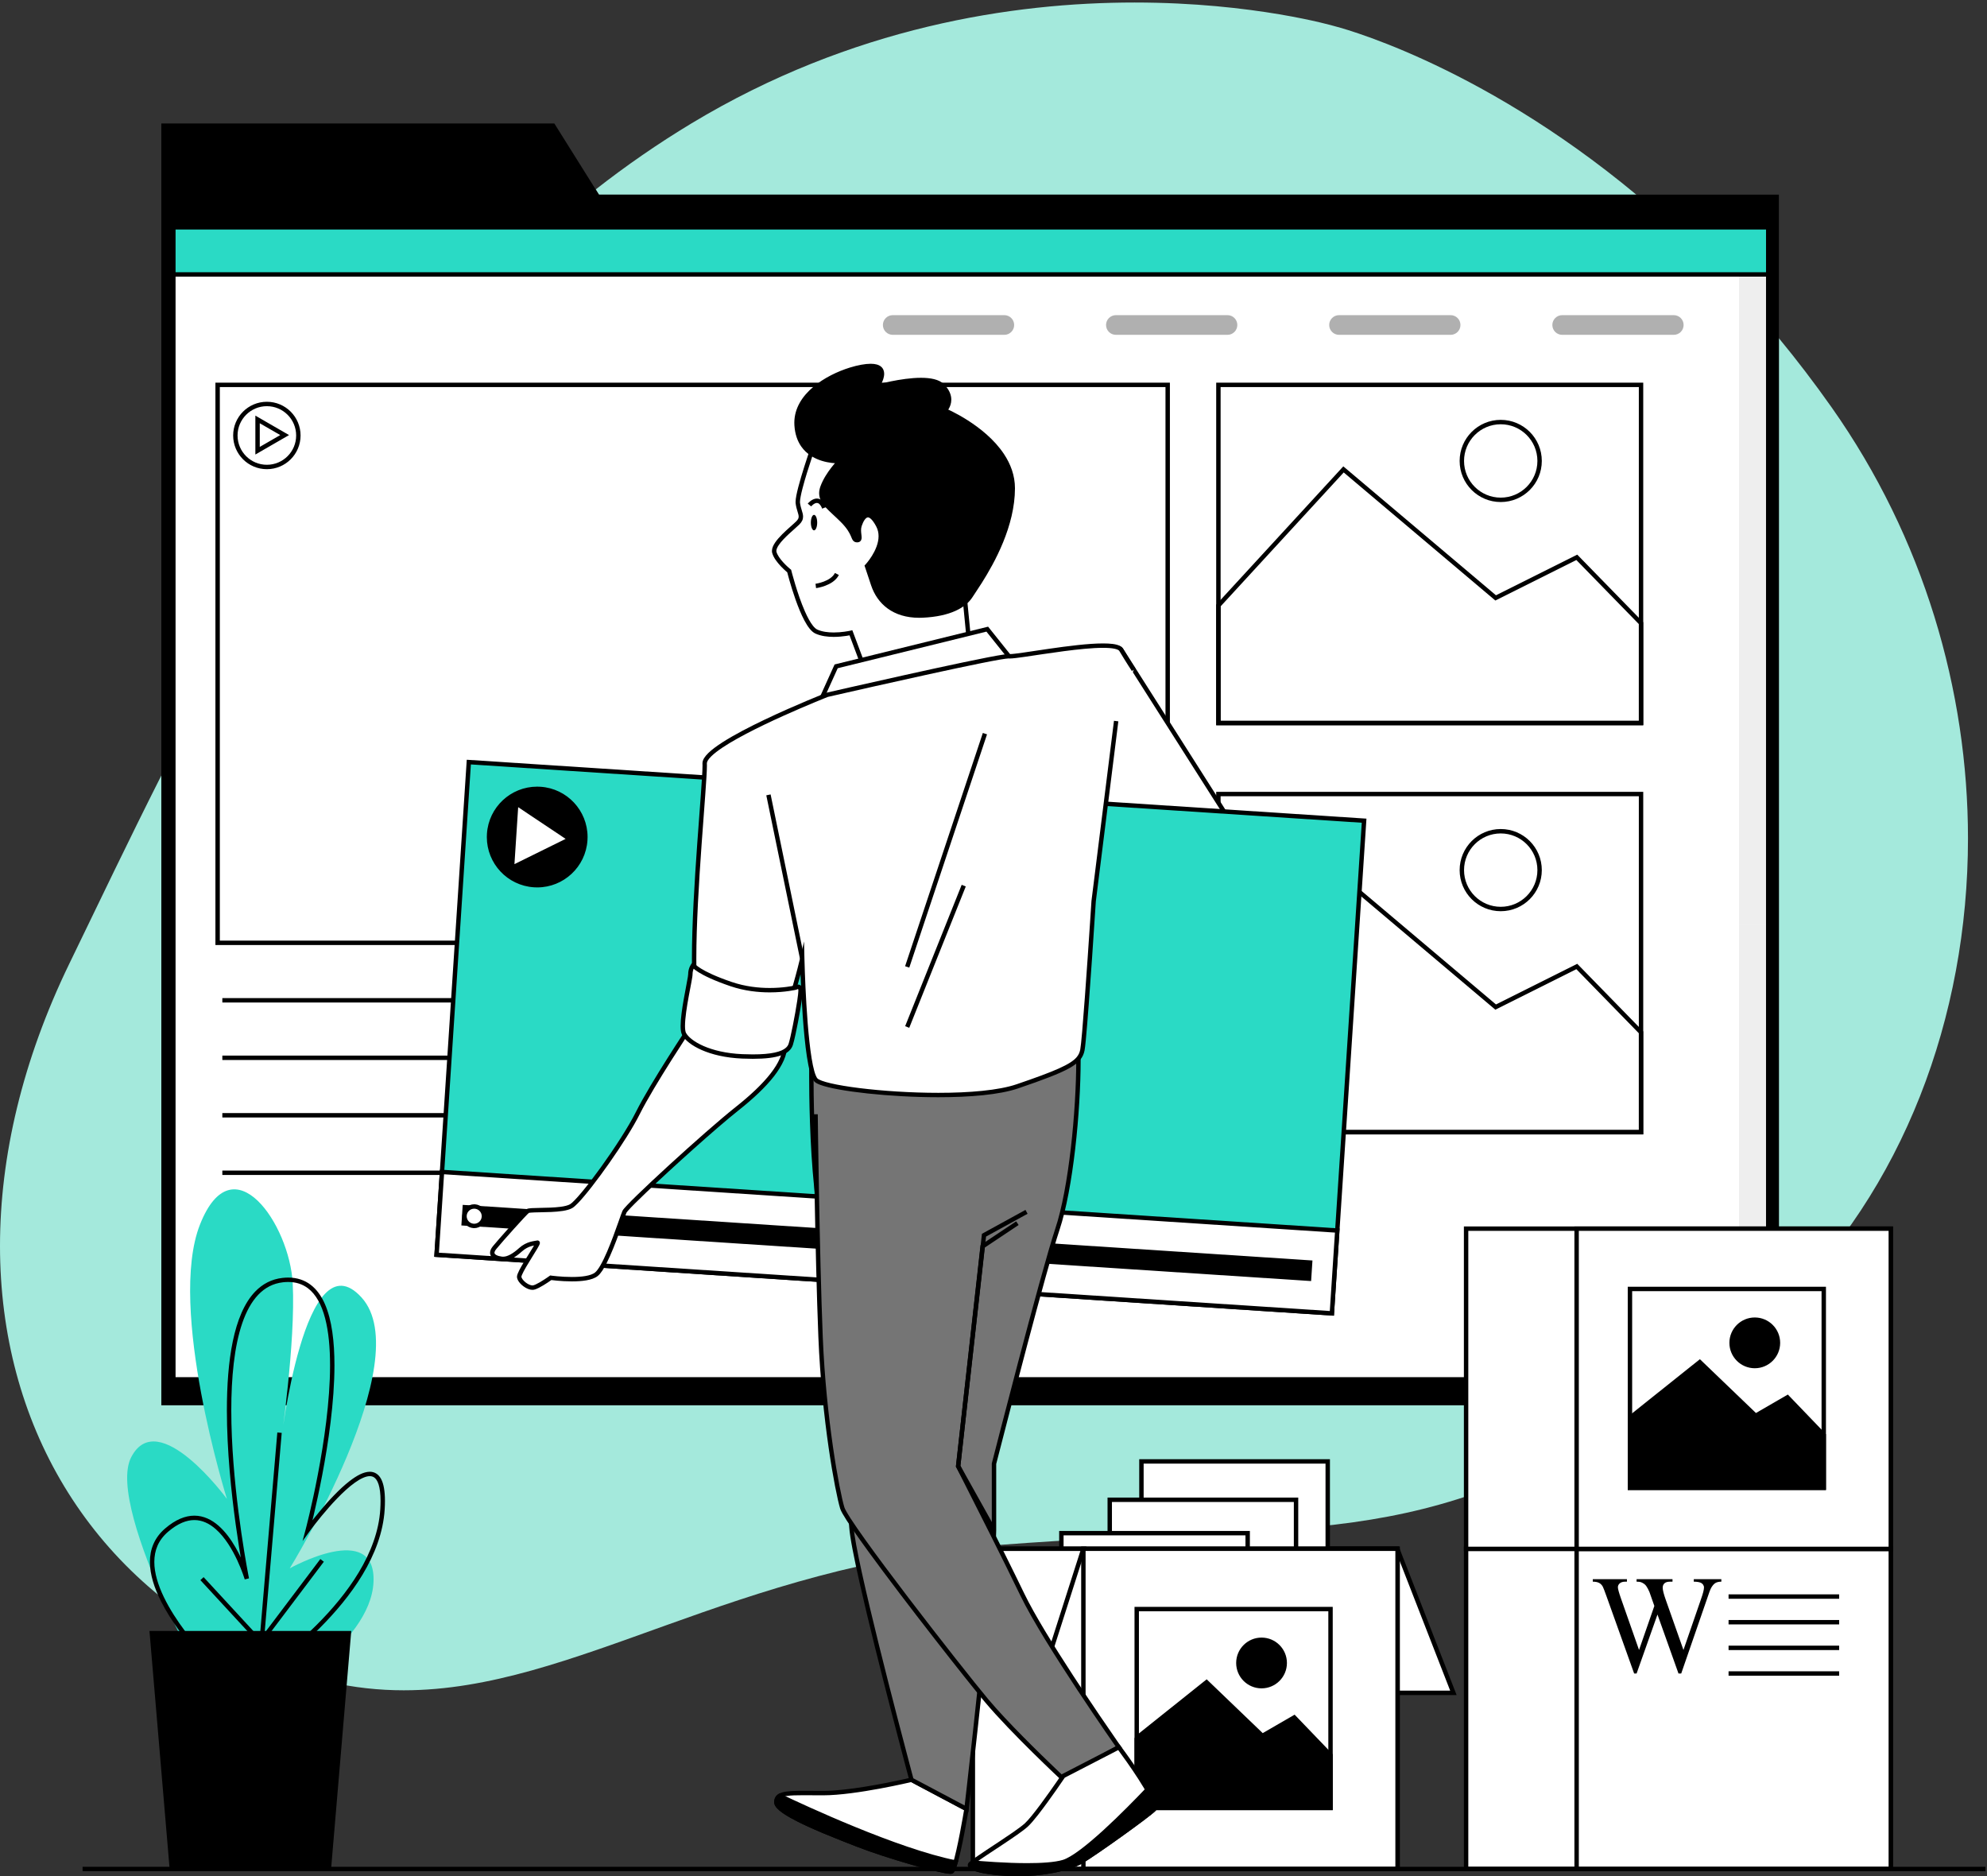 <?xml version="1.0" encoding="UTF-8" standalone="no"?>
<svg xmlns="http://www.w3.org/2000/svg" xmlns:xlink="http://www.w3.org/1999/xlink" xmlns:serif="http://www.serif.com/" width="100%" height="100%" viewBox="0 0 1880 1775" version="1.1" xml:space="preserve" style="fill-rule:evenodd;clip-rule:evenodd;stroke-linejoin:round;stroke-miterlimit:2;">
  <rect x="0" y="0" width="1880" height="1775" fill="#333333" stroke="none"/>
  <g>
    <path d="M382.054,1599.04c-46.967,-0 -94.866,-9.967 -146.379,-35.205c-152.204,-74.571 -235.633,-217.587 -235.675,-385.179c-0.021,-84.596 21.204,-175.458 65.558,-266.941c27.68,-57.096 56.334,-117.159 87.088,-178.08l-0,595.667l1408.51,-0c-222.871,141.758 -319.742,109.546 -616.454,132.283c-249.967,19.154 -400.796,137.459 -562.646,137.455Zm1301.04,-360.759l-0,-918.333c16.908,20.5 33.62,42.329 50.029,65.612c86.967,123.392 128.908,267.663 128.887,407.688c-0.025,169.396 -61.483,332.587 -178.916,445.033Zm-134.875,-1054.12l-981.509,-0l-3.1,-4.946c28.621,-22.363 58.746,-43.259 90.492,-62.404c151.967,-91.659 304.867,-114.43 419.371,-114.43c113.2,0 188.871,22.275 188.871,22.275c-0,0 133.446,32.771 285.875,159.505Z" style="fill:#a4e9dc;fill-rule:nonzero;"></path>
    <path d="M566.708,184.163l-42.225,-67.363l-371.837,0l-0,1212.5l1530.45,-0l-0,-1145.14l-1116.38,-0Z" style="fill-rule:nonzero;"></path>
    <rect x="164.025" y="215.062" width="1508.99" height="1089.83" style="fill:#fff;fill-rule:nonzero;"></rect>
    <clipPath id="_clip1">
      <rect x="164.025" y="215.062" width="1508.99" height="1089.83" clip-rule="nonzero"></rect>
    </clipPath>
    <g clip-path="url(#_clip1)">
      <path d="M1645.37,1302.8l-0,-1085.66l25.558,-0l0.004,658.137l-25.562,0l-0,427.521Z" style="fill:#eee;fill-rule:nonzero;"></path>
      <rect x="1645.37" y="875.283" width="25.562" height="427.521" style="fill:#eee;fill-rule:nonzero;"></rect>
      <rect x="158.033" y="200.329" width="1516.98" height="59.279" style="fill:#2adac5;fill-rule:nonzero;"></rect>
      <path d="M1675.01,259.608l0,-2.083l-1514.89,-0l-0,-55.112l1512.81,-0l0,57.195l2.083,0l0,-2.083l0,2.083l2.084,0l-0,-61.362l-1521.14,-0l0,63.446l1521.14,-0l-0,-2.084l-2.084,0Z" style="fill-rule:nonzero;"></path>
    </g>
    <path d="M1673.01,1304.89l-0,-2.083l-1506.9,0l0,-1085.66l1504.82,-0l0.004,1087.74l2.08,0l-0,-2.083l-0,2.083l2.083,0l-0,-1089.83c-0,-0.545 -0.221,-1.083 -0.608,-1.47c-0.388,-0.388 -0.926,-0.613 -1.475,-0.613l-1508.99,0c-0.55,0 -1.088,0.225 -1.475,0.613c-0.388,0.387 -0.608,0.925 -0.608,1.47l-0,1089.83c-0,0.551 0.22,1.088 0.608,1.476c0.387,0.387 0.925,0.612 1.475,0.612l1508.99,0c0.549,0 1.087,-0.225 1.475,-0.612c0.387,-0.388 0.608,-0.925 0.608,-1.476l-2.083,0Z" style="fill-rule:nonzero;"></path>
    <path d="M950.238,316.758l-105.567,0c-5.146,0 -9.317,-4.171 -9.317,-9.316c0,-5.142 4.171,-9.313 9.317,-9.313l105.567,0c5.145,0 9.316,4.171 9.316,9.313c0,5.145 -4.171,9.316 -9.316,9.316Z" style="fill:#b0b0b0;fill-rule:nonzero;"></path>
    <path d="M1161.38,316.758l-105.567,0c-5.15,0 -9.321,-4.171 -9.321,-9.316c0,-5.142 4.171,-9.313 9.321,-9.313l105.567,0c5.142,0 9.312,4.171 9.312,9.313c0,5.145 -4.17,9.316 -9.312,9.316Z" style="fill:#b0b0b0;fill-rule:nonzero;"></path>
    <path d="M1372.5,316.758l-105.562,0c-5.146,0 -9.317,-4.171 -9.317,-9.316c-0,-5.142 4.171,-9.313 9.317,-9.313l105.562,0c5.146,0 9.317,4.171 9.317,9.313c-0,5.145 -4.171,9.316 -9.317,9.316Z" style="fill:#b0b0b0;fill-rule:nonzero;"></path>
    <path d="M1583.64,316.758l-105.567,0c-5.146,0 -9.317,-4.171 -9.317,-9.316c0,-5.142 4.171,-9.313 9.317,-9.313l105.567,0c5.145,0 9.316,4.171 9.316,9.313c0,5.145 -4.171,9.316 -9.316,9.316Z" style="fill:#b0b0b0;fill-rule:nonzero;"></path>
    <path d="M1104.81,891.921l0,-2.083l-896.825,-0l0,-523.667l894.742,-0l0,525.75l2.083,-0l0,-2.083l0,2.083l2.084,-0l-0,-529.913l-903.075,0l-0,531.996l903.075,0l-0,-2.083l-2.084,-0Z" style="fill-rule:nonzero;"></path>
    <path d="M210.362,948.388l257.859,-0l-0,-4.167l-257.859,-0" style="fill-rule:nonzero;"></path>
    <path d="M210.362,1002.77l257.859,-0l-0,-4.167l-257.859,0" style="fill-rule:nonzero;"></path>
    <path d="M210.362,1057.15l257.859,0l-0,-4.167l-257.859,0" style="fill-rule:nonzero;"></path>
    <path d="M210.362,1111.53l257.859,0l-0,-4.166l-257.859,-0" style="fill-rule:nonzero;"></path>
    <path d="M256.504,418.983l-1.041,-1.804l-9.688,5.592l0,-22.371l9.688,5.592l9.687,5.591l-9.687,5.596l1.041,1.804l1.042,1.8l15.937,-9.2l-15.937,-9.2l-15.938,-9.2l0,36.804l15.938,-9.204l-1.042,-1.8Zm-4.012,-34.733l-0,-4.167c-17.613,0 -31.888,14.275 -31.888,31.888c0,17.608 14.275,31.883 31.888,31.883c17.608,0 31.883,-14.275 31.887,-31.883c-0.004,-17.613 -14.279,-31.888 -31.887,-31.888l-0,4.167c7.658,0 14.575,3.1 19.6,8.117c5.021,5.025 8.116,11.941 8.12,19.604c-0.004,7.658 -3.099,14.575 -8.12,19.6c-5.025,5.017 -11.942,8.116 -19.6,8.116c-7.663,0 -14.58,-3.099 -19.604,-8.116c-5.021,-5.025 -8.117,-11.942 -8.121,-19.6c0.004,-7.663 3.1,-14.579 8.121,-19.604c5.024,-5.017 11.941,-8.117 19.604,-8.117Z" style="fill-rule:nonzero;"></path>
    <path d="M1552.67,683.988l-0,-2.084l-397.792,0l0,-315.733l395.709,-0l-0,317.817l2.083,-0l-0,-2.084l-0,2.084l2.083,-0l0,-321.98l-404.041,0l-0,324.063l404.041,-0l0,-2.083l-2.083,-0Z" style="fill-rule:nonzero;"></path>
    <path d="M1552.67,589.538l1.492,-1.455l-61.846,-63.391l-76.908,38.454l-144.434,-121.963l-120.262,130.813l-0,114.075l404.041,-0l0,-97.383l-0.591,-0.605l-1.492,1.455l-2.083,-0l-0,92.366l-395.709,0l0,-108.283l116.463,-126.679l143.475,121.158l76.641,-38.321l59.721,61.213l1.492,-1.454l-2.083,-0l2.083,-0Z" style="fill-rule:nonzero;"></path>
    <path d="M1458.78,436.067l-4.162,-0c-0.004,9.587 -3.883,18.254 -10.167,24.537c-6.287,6.288 -14.95,10.167 -24.542,10.167c-9.587,-0 -18.25,-3.879 -24.537,-10.167c-6.283,-6.283 -10.163,-14.95 -10.167,-24.537c0.004,-9.592 3.884,-18.255 10.167,-24.542c6.287,-6.283 14.95,-10.163 24.537,-10.163c9.592,0 18.255,3.88 24.542,10.163c6.284,6.287 10.163,14.95 10.167,24.542l4.162,-0c0,-21.467 -17.4,-38.871 -38.871,-38.871c-21.466,-0 -38.866,17.404 -38.87,38.871c0.004,21.466 17.404,38.87 38.87,38.87c21.471,0 38.871,-17.404 38.871,-38.87Z" style="fill-rule:nonzero;"></path>
    <path d="M1552.67,1071.07l-0,-2.088l-397.792,0l0,-315.733l395.709,-0l-0,317.821l2.083,-0l-0,-2.088l-0,2.088l2.083,-0l0,-321.988l-404.041,0l-0,324.071l404.041,-0l0,-2.083l-2.083,-0Z" style="fill-rule:nonzero;"></path>
    <path d="M1552.67,976.612l1.492,-1.454l-61.846,-63.391l-76.908,38.458l-144.43,-121.967l-120.266,130.813l-0,114.079l404.041,-0l0,-97.383l-0.591,-0.609l-1.492,1.454l-2.083,0l-0,92.367l-395.709,0l0,-108.283l116.463,-126.675l143.475,121.158l76.641,-38.325l59.721,61.217l1.492,-1.459l-2.083,0l2.083,0Z" style="fill-rule:nonzero;"></path>
    <path d="M1458.78,823.142l-4.162,-0c-0.004,9.591 -3.883,18.254 -10.167,24.541c-6.287,6.284 -14.95,10.163 -24.542,10.163c-9.587,-0 -18.25,-3.879 -24.537,-10.163c-6.283,-6.287 -10.163,-14.95 -10.167,-24.541c0.004,-9.592 3.884,-18.254 10.167,-24.542c6.287,-6.283 14.95,-10.162 24.537,-10.162c9.592,-0 18.255,3.879 24.542,10.162c6.284,6.288 10.163,14.95 10.167,24.542l4.162,-0c0,-21.467 -17.4,-38.871 -38.871,-38.871c-21.466,-0 -38.866,17.404 -38.87,38.871c0.004,21.471 17.404,38.87 38.87,38.87c21.471,0 38.871,-17.399 38.871,-38.87Z" style="fill-rule:nonzero;"></path>
    <path d="M209.042,1621.69c-0,-0 -110.379,-193.859 -84.909,-243.142c25.471,-49.288 90.567,39.429 90.567,39.429c-0,0 -56.604,-180.717 -25.471,-259.575c31.134,-78.854 84.908,0 87.738,55.863c2.829,55.854 -11.321,151.141 -11.321,151.141c-0,0 22.642,-197.142 76.412,-138c53.775,59.142 -67.921,256.283 -67.921,256.283c0,0 82.075,-46 79.246,13.142c-2.833,59.142 -99.058,111.713 -99.058,111.713" style="fill:#2adac5;fill-rule:nonzero;"></path>
    <path d="M211.404,1584.02c0,-0 -0.246,-0.229 -0.725,-0.684c-3.579,-3.42 -19.842,-19.316 -35.15,-39.683c-15.337,-20.346 -29.575,-45.262 -29.512,-66.071c0.029,-10.816 3.658,-20.454 12.941,-28.458c9.409,-8.067 17.675,-11.121 24.925,-11.125c7.529,0.004 14.221,3.304 20.167,8.492c8.913,7.762 15.871,19.708 20.508,29.7c2.325,4.991 4.08,9.496 5.25,12.741c0.588,1.625 1.025,2.934 1.317,3.83c0.292,0.899 0.429,1.37 0.429,1.37l4.042,-1c-0,-0.004 -0.259,-1.287 -0.717,-3.704c-3.204,-16.912 -16.042,-88.95 -16.037,-155.354c-0.009,-30.708 2.758,-60.217 10.371,-82.346c3.795,-11.071 8.795,-20.267 15.145,-26.892c6.359,-6.624 14,-10.733 23.475,-11.795c1.675,-0.184 3.284,-0.275 4.83,-0.275c7.608,0.012 13.699,2.141 18.754,5.979c7.575,5.754 12.858,15.612 16.183,28.296c3.329,12.662 4.696,28.058 4.692,44.587c0.004,34.075 -5.775,72.967 -11.563,103.296c-2.891,15.167 -5.787,28.196 -7.958,37.429c-1.084,4.617 -1.988,8.283 -2.621,10.796c-0.629,2.512 -0.987,3.858 -0.987,3.858l-2.892,10.884l6.592,-9.125c0.004,-0.004 0.587,-0.813 1.67,-2.259c3.784,-5.046 13.563,-17.716 24.542,-29.058c5.483,-5.667 11.271,-11 16.692,-14.858c5.408,-3.879 10.483,-6.171 14.125,-6.134c1.504,0.005 2.754,0.342 3.887,1.046c1.688,1.058 3.267,3.104 4.434,6.759c1.162,3.633 1.858,8.787 1.854,15.649c-0,2.388 -0.084,4.98 -0.254,7.792c-2.517,41.817 -31.617,80.971 -60.288,109.546c-14.317,14.287 -28.492,25.942 -39.079,34.008c-5.292,4.038 -9.684,7.175 -12.754,9.304c-1.534,1.063 -2.734,1.875 -3.55,2.417c-0.817,0.542 -1.234,0.813 -1.238,0.813l2.254,3.508c0.075,-0.054 28.33,-18.183 57.313,-47.1c28.95,-28.925 58.783,-68.629 61.5,-112.242c0.179,-2.883 0.262,-5.562 0.262,-8.046c-0.008,-9.516 -1.225,-16.179 -3.633,-20.745c-1.208,-2.28 -2.754,-4.034 -4.604,-5.192c-1.85,-1.162 -3.954,-1.687 -6.104,-1.683c-5.984,0.058 -12.384,3.666 -19.013,8.741c-9.908,7.659 -20.2,18.946 -28.079,28.35c-7.867,9.404 -13.296,16.917 -13.313,16.942l1.688,1.221l2.012,0.533c0.013,-0.087 23.255,-87.421 23.271,-156.45c-0.008,-22.35 -2.412,-42.796 -9.029,-57.954c-3.317,-7.571 -7.717,-13.846 -13.487,-18.242c-5.763,-4.4 -12.884,-6.841 -21.279,-6.833c-1.709,-0 -3.471,0.1 -5.288,0.304c-10.446,1.142 -19.121,5.817 -26.029,13.05c-10.375,10.863 -16.954,27.313 -21.046,46.804c-4.075,19.5 -5.625,42.096 -5.625,65.317c0.004,76.471 16.825,159.812 16.837,159.883l2.042,-0.412l1.996,-0.592c-0.029,-0.087 -4.304,-14.608 -12.783,-29.266c-4.242,-7.33 -9.534,-14.705 -15.975,-20.334c-6.425,-5.621 -14.109,-9.521 -22.909,-9.521c-8.471,0 -17.737,3.621 -27.641,12.129c-10.213,8.734 -14.421,19.859 -14.392,31.621c0.008,12.088 4.267,24.892 10.542,37.359c18.846,37.362 56.095,72.033 56.171,72.129l2.841,-3.05Z" style="fill-rule:nonzero;"></path>
    <path d="M261.683,1566.79l-69.037,-74.792l-3.063,2.825l69.038,74.792" style="fill-rule:nonzero;"></path>
    <path d="M247.846,1574.13l18.7,-218.612l-4.154,-0.359l-18.696,218.617" style="fill-rule:nonzero;"></path>
    <path d="M244.558,1559.39l61.846,-81.983l-3.329,-2.508l-61.846,81.983" style="fill-rule:nonzero;"></path>
    <path d="M332.346,1542.88l-190.938,0l19.092,225.209l152.75,-0l19.096,-225.209Z" style="fill-rule:nonzero;"></path>
    <path d="M1322.03,1465.15l53.104,136.312l-111.495,0l-46.175,-136.312l104.566,-0Z" style="fill:#fff;fill-rule:nonzero;"></path>
    <path d="M1322.03,1465.15l-1.941,0.758l52,133.471l-106.959,-0l-44.762,-132.146l101.662,0l0,-2.083l-1.941,0.758l1.941,-0.758l0,-2.083l-107.475,-0l47.588,140.479l116.042,-0l-54.73,-140.479l-1.425,-0l0,2.083Z" style="fill-rule:nonzero;"></path>
    <rect x="1079.96" y="1382.51" width="176.262" height="161.704" style="fill:#fff;fill-rule:nonzero;"></rect>
    <path d="M1256.23,1544.22l-0,-2.084l-174.179,0l-0,-157.537l172.096,-0l-0,159.621l2.083,-0l-0,-2.084l-0,2.084l2.083,-0l0,-163.788l-180.429,0l0,165.871l180.429,-0l0,-2.083l-2.083,-0Z" style="fill-rule:nonzero;"></path>
    <rect x="1049.98" y="1418.8" width="176.267" height="161.704" style="fill:#fff;fill-rule:nonzero;"></rect>
    <path d="M1226.25,1580.51l-0,-2.083l-174.184,-0l0,-157.537l172.101,-0l-0,159.62l2.083,0l-0,-2.083l-0,2.083l2.083,0l0,-163.787l-180.433,-0l-0,165.871l180.433,-0l0,-2.084l-2.083,0Z" style="fill-rule:nonzero;"></path>
    <rect x="1004.23" y="1450.37" width="176.267" height="161.7" style="fill:#fff;fill-rule:nonzero;"></rect>
    <path d="M1180.49,1612.07l-0,-2.084l-174.184,0l0,-157.533l172.1,-0l0,159.617l2.084,-0l-0,-2.084l-0,2.084l2.083,-0l-0,-163.784l-180.433,0l-0,165.867l180.433,-0l-0,-2.083l-2.083,-0Z" style="fill-rule:nonzero;"></path>
    <rect x="925.967" y="1478.33" width="176.263" height="161.704" style="fill:#fff;fill-rule:nonzero;"></rect>
    <path d="M1102.23,1640.04l0,-2.084l-174.179,0l-0,-157.537l172.096,-0l-0,159.621l2.083,-0l0,-2.084l0,2.084l2.084,-0l-0,-163.788l-180.43,0l0,165.871l180.43,-0l-0,-2.083l-2.084,-0Z" style="fill-rule:nonzero;"></path>
    <rect x="920.479" y="1465.15" width="401.833" height="302.946" style="fill:#fff;fill-rule:nonzero;"></rect>
    <path d="M1322.31,1768.09l-0,-2.084l-399.751,0l0,-298.779l397.667,0l0,300.863l2.084,-0l-0,-2.084l-0,2.084l2.083,-0l-0,-305.029l-406,-0l-0,307.112l406,0l-0,-2.083l-2.083,-0Z" style="fill-rule:nonzero;"></path>
    <rect x="1025.05" y="1465.15" width="297.263" height="302.946" style="fill:#fff;fill-rule:nonzero;"></rect>
    <path d="M1322.31,1768.09l-0,-2.084l-295.18,0l0,-298.779l293.096,0l0,300.863l2.084,-0l-0,-2.084l-0,2.084l2.083,-0l-0,-305.029l-301.429,-0l-0,307.112l301.429,0l-0,-2.083l-2.083,-0Z" style="fill-rule:nonzero;"></path>
    <path d="M1025.05,1465.15l-43.6,136.312l-111.5,0l50.529,-136.312l104.571,-0Z" style="fill:#fff;fill-rule:nonzero;"></path>
    <path d="M1025.05,1465.15l-1.983,-0.633l-43.138,134.862l-106.987,-0l48.987,-132.146l103.121,0l-0,-2.083l-1.983,-0.633l1.983,0.633l-0,-2.083l-106.021,-0l-52.075,140.479l116.017,-0l44.933,-140.479l-2.854,-0l-0,2.083Z" style="fill-rule:nonzero;"></path>
    <rect x="1075.51" y="1522.2" width="183.375" height="188.121" style="fill:#fff;fill-rule:nonzero;"></rect>
    <path d="M1258.88,1710.32l0,-2.084l-181.291,0l-0,-183.954l179.208,0l-0,186.038l2.083,-0l0,-2.084l0,2.084l2.084,-0l-0,-190.205l-187.542,0l0,192.288l187.542,-0l-0,-2.083l-2.084,-0Z" style="fill-rule:nonzero;"></path>
    <path d="M1258.88,1660.45l-34.35,-35.742l-30.121,17.438l-52.841,-50.729l-65.529,52.316l-0.534,1.205l0,65.379l183.375,-0l0,-49.867Z" style="fill-rule:nonzero;"></path>
    <path d="M1258.88,1660.45l1.5,-1.446l-35.479,-36.916l-30.179,17.47l-53.029,-50.908l-67.354,53.775l-0.738,1.675l-0.179,0.4l0,67.9l187.542,0l-0,-52.792l-0.584,-0.604l-1.5,1.446l-2.083,0l-0,47.783l-179.208,0l-0,-62.858l0.146,-0.333l63.704,-50.859l52.658,50.55l30.063,-17.399l33.216,34.558l1.504,-1.442l-2.083,0l2.083,0Z" style="fill-rule:nonzero;"></path>
    <path d="M1215.55,1573.19c-0,12.113 -9.821,21.934 -21.929,21.934c-12.113,-0 -21.934,-9.821 -21.934,-21.934c0,-12.108 9.821,-21.929 21.934,-21.929c12.108,0 21.929,9.821 21.929,21.929Z" style="fill-rule:nonzero;"></path>
    <path d="M1217.63,1573.19l-4.166,0c-0.005,5.488 -2.221,10.438 -5.817,14.038c-3.596,3.592 -8.546,5.812 -14.029,5.812c-5.488,0 -10.438,-2.22 -14.038,-5.812c-3.591,-3.6 -5.812,-8.55 -5.812,-14.038c-0,-5.483 2.221,-10.433 5.812,-14.029c3.6,-3.596 8.55,-5.812 14.038,-5.816c5.483,0.004 10.433,2.22 14.033,5.812c3.592,3.6 5.808,8.55 5.813,14.033l4.166,0c-0.004,-13.258 -10.754,-24.008 -24.012,-24.012c-13.267,0.004 -24.013,10.75 -24.017,24.012c0.004,13.267 10.75,24.017 24.017,24.017c13.262,-0.004 24.008,-10.75 24.012,-24.017Z" style="fill-rule:nonzero;"></path>
    <rect x="1546.63" y="1382.51" width="176.262" height="161.704" style="fill:#fff;fill-rule:nonzero;"></rect>
    <path d="M1722.89,1544.22l-0,-2.084l-174.179,0l-0,-157.537l172.095,-0l0,159.621l2.084,-0l-0,-2.084l-0,2.084l2.083,-0l-0,-163.788l-180.429,0l-0,165.871l180.429,-0l-0,-2.083l-2.083,-0Z" style="fill-rule:nonzero;"></path>
    <rect x="1516.65" y="1418.8" width="176.267" height="161.704" style="fill:#fff;fill-rule:nonzero;"></rect>
    <path d="M1692.91,1580.51l-0,-2.083l-174.184,-0l0,-157.537l172.1,-0l0,159.62l2.084,0l-0,-2.083l-0,2.083l2.083,0l-0,-163.787l-180.434,-0l0,165.871l180.434,-0l-0,-2.084l-2.083,0Z" style="fill-rule:nonzero;"></path>
    <rect x="1470.89" y="1450.37" width="176.267" height="161.7" style="fill:#fff;fill-rule:nonzero;"></rect>
    <path d="M1647.16,1612.07l0,-2.084l-174.183,0l0,-157.533l172.1,-0l-0,159.617l2.083,-0l0,-2.084l0,2.084l2.084,-0l-0,-163.784l-180.434,0l0,165.867l180.434,-0l-0,-2.083l-2.084,-0Z" style="fill-rule:nonzero;"></path>
    <rect x="1392.63" y="1478.33" width="176.263" height="161.704" style="fill:#fff;fill-rule:nonzero;"></rect>
    <path d="M1568.9,1640.04l-0,-2.084l-174.179,0l-0,-157.537l172.096,-0l-0,159.621l2.083,-0l-0,-2.084l-0,2.084l2.083,-0l0,-163.788l-180.429,0l-0,165.871l180.429,-0l0,-2.083l-2.083,-0Z" style="fill-rule:nonzero;"></path>
    <rect x="1387.15" y="1465.15" width="401.833" height="302.946" style="fill:#fff;fill-rule:nonzero;"></rect>
    <path d="M1788.98,1768.09l0,-2.084l-399.75,0l0,-298.779l397.667,0l-0,300.863l2.083,-0l0,-2.084l0,2.084l2.084,-0l-0,-305.029l-406,-0l-0,307.112l406,0l-0,-2.083l-2.084,-0Z" style="fill-rule:nonzero;"></path>
    <rect x="1491.72" y="1465.15" width="297.263" height="302.946" style="fill:#fff;fill-rule:nonzero;"></rect>
    <path d="M1788.98,1768.09l0,-2.084l-295.179,0l-0,-298.779l293.096,0l-0,300.863l2.083,-0l0,-2.084l0,2.084l2.084,-0l-0,-305.029l-301.43,-0l0,307.112l301.43,0l-0,-2.083l-2.084,-0Z" style="fill-rule:nonzero;"></path>
    <path d="M1628.65,1493.9l-0,2.379c-2.275,0 -4.121,0.409 -5.538,1.221c-1.416,0.813 -2.766,2.342 -4.054,4.571c-0.858,1.5 -2.208,5.083 -4.05,10.746l-24.325,70.337l-2.575,0l-19.887,-55.796l-19.754,55.796l-2.317,0l-25.933,-72.462c-1.934,-5.405 -3.155,-8.596 -3.671,-9.592c-0.854,-1.625 -2.025,-2.837 -3.505,-3.633c-1.479,-0.792 -3.487,-1.188 -6.016,-1.188l-0,-2.379l32.304,0l-0,2.379l-1.542,0c-2.275,0 -4.012,0.513 -5.216,1.542c-1.204,1.029 -1.8,2.275 -1.8,3.733c-0,1.504 0.937,4.954 2.829,10.363l17.183,48.97l14.479,-41.637l-2.575,-7.333l-2.058,-5.859c-0.9,-2.145 -1.908,-4.029 -3.025,-5.666c-0.558,-0.809 -1.242,-1.496 -2.058,-2.059c-1.075,-0.766 -2.146,-1.325 -3.217,-1.666c-0.817,-0.259 -2.104,-0.388 -3.862,-0.388l-0,-2.379l33.979,0l-0,2.379l-2.317,0c-2.404,0 -4.163,0.513 -5.279,1.542c-1.117,1.029 -1.671,2.425 -1.671,4.183c0,2.192 0.962,6.008 2.896,11.458l16.733,47.425l16.6,-48.07c1.888,-5.321 2.834,-9.009 2.834,-11.071c-0,-0.988 -0.313,-1.904 -0.934,-2.767c-0.625,-0.854 -1.408,-1.454 -2.35,-1.8c-1.629,-0.604 -3.754,-0.9 -6.375,-0.9l0,-2.379l26.067,0Z" style="fill-rule:nonzero;"></path>
    <path d="M1635.48,1512.45l104.638,-0l-0,-4.167l-104.638,0" style="fill-rule:nonzero;"></path>
    <path d="M1635.48,1536.71l104.638,0l-0,-4.166l-104.638,-0" style="fill-rule:nonzero;"></path>
    <path d="M1635.48,1560.98l104.638,-0l-0,-4.167l-104.638,0" style="fill-rule:nonzero;"></path>
    <path d="M1635.48,1585.24l104.638,-0l-0,-4.167l-104.638,-0" style="fill-rule:nonzero;"></path>
    <rect x="1392.63" y="1175.5" width="176.263" height="161.7" style="fill:#fff;fill-rule:nonzero;"></rect>
    <path d="M1568.9,1337.2l-0,-2.083l-174.179,-0l-0,-157.533l172.096,-0l-0,159.616l2.083,0l-0,-2.083l-0,2.083l2.083,0l0,-163.783l-180.429,-0l-0,165.867l180.429,-0l0,-2.084l-2.083,0Z" style="fill-rule:nonzero;"></path>
    <rect x="1387.15" y="1162.32" width="401.833" height="302.95" style="fill:#fff;fill-rule:nonzero;"></rect>
    <path d="M1788.98,1465.27l0,-2.084l-399.75,0l0,-298.783l397.667,-0l-0,300.867l2.083,-0l0,-2.084l0,2.084l2.084,-0l-0,-305.034l-406,0l-0,307.117l406,0l-0,-2.083l-2.084,-0Z" style="fill-rule:nonzero;"></path>
    <rect x="1491.72" y="1162.32" width="297.263" height="302.95" style="fill:#fff;fill-rule:nonzero;"></rect>
    <path d="M1788.98,1465.27l0,-2.084l-295.179,0l-0,-298.783l293.096,-0l-0,300.867l2.083,-0l0,-2.084l0,2.084l2.084,-0l-0,-305.034l-301.43,0l0,307.117l301.43,0l-0,-2.083l-2.084,-0Z" style="fill-rule:nonzero;"></path>
    <rect x="1542.18" y="1219.36" width="183.371" height="188.129" style="fill:#fff;fill-rule:nonzero;"></rect>
    <path d="M1725.55,1407.49l-0,-2.084l-181.288,0l0,-183.962l179.205,-0l-0,186.046l2.083,-0l-0,-2.084l-0,2.084l2.083,-0l0,-190.213l-187.537,0l-0,192.296l187.537,-0l0,-2.083l-2.083,-0Z" style="fill-rule:nonzero;"></path>
    <path d="M1725.55,1357.62l-34.35,-35.742l-30.121,17.438l-52.842,-50.733l-65.529,52.316l-0.529,1.204l0,65.384l183.371,-0l-0,-49.867Z" style="fill-rule:nonzero;"></path>
    <path d="M1725.55,1357.62l1.5,-1.446l-35.479,-36.921l-30.179,17.475l-53.03,-50.912l-67.354,53.775l-0.737,1.675l-0.175,0.4l-0,67.904l187.537,-0l0,-52.792l-0.583,-0.604l-1.5,1.446l-2.083,0l-0,47.783l-179.205,0l0,-62.862l0.146,-0.334l63.7,-50.858l52.659,50.554l30.062,-17.404l33.217,34.563l1.504,-1.442l-2.083,0l2.083,0Z" style="fill-rule:nonzero;"></path>
    <path d="M1682.22,1270.36c-0,12.113 -9.821,21.93 -21.93,21.93c-12.112,-0 -21.933,-9.817 -21.933,-21.93c0,-12.112 9.821,-21.929 21.933,-21.929c12.109,0 21.93,9.817 21.93,21.929Z" style="fill-rule:nonzero;"></path>
    <path d="M1684.3,1270.36l-4.167,0c-0.004,5.488 -2.22,10.438 -5.816,14.034c-3.596,3.595 -8.546,5.812 -14.03,5.812c-5.487,0 -10.437,-2.217 -14.037,-5.812c-3.592,-3.596 -5.813,-8.546 -5.813,-14.034c0,-5.487 2.221,-10.433 5.813,-14.033c3.6,-3.596 8.55,-5.812 14.037,-5.812c5.484,-0 10.434,2.216 14.03,5.812c3.596,3.6 5.812,8.546 5.816,14.033l4.167,0c-0.004,-13.262 -10.754,-24.012 -24.013,-24.012c-13.266,-0 -24.012,10.75 -24.016,24.012c0.004,13.263 10.75,24.013 24.016,24.013c13.259,-0 24.009,-10.75 24.013,-24.013Z" style="fill-rule:nonzero;"></path>
    <path d="M1060.79,614.683l105.32,165.675l-140.82,-1.183c-0,-0 3.55,-137.275 7.104,-152.658c3.545,-15.384 24.845,-16.567 28.396,-11.834Z" style="fill:#fff;fill-rule:nonzero;"></path>
    <path d="M1060.79,614.683l-1.759,1.117l103.267,162.442l-136.988,-1.15l-0.02,2.083l2.083,0.054c-0,-0.025 0.221,-8.575 0.612,-21.683c0.579,-19.658 1.538,-49.509 2.679,-75.875c0.571,-13.183 1.192,-25.496 1.834,-35.217c0.316,-4.858 0.646,-9.071 0.971,-12.408c0.325,-3.325 0.662,-5.821 0.954,-7.063c1.066,-4.571 3.817,-7.633 7.304,-9.704c3.479,-2.054 7.696,-2.975 11.171,-2.967c1.675,-0.004 3.175,0.213 4.283,0.555c1.121,0.333 1.792,0.833 1.942,1.066l1.667,-1.25l-1.759,1.117l1.759,-1.117l1.666,-1.25c-1.004,-1.308 -2.433,-2.037 -4.046,-2.545c-1.625,-0.5 -3.491,-0.742 -5.512,-0.742c-4.175,0.004 -9.017,1.041 -13.279,3.542c-4.255,2.479 -7.93,6.558 -9.259,12.362c-0.495,2.175 -0.925,5.996 -1.37,11.271c-3.067,36.729 -5.78,141.771 -5.78,141.8l-0.058,2.116l146.775,1.238l-107.421,-168.975l-0.05,-0.067l-1.666,1.25Z" style="fill-rule:nonzero;"></path>
    <path d="M1260.15,1242.45l-847.075,-55.437l30.504,-466.063l847.071,55.433l-30.5,466.067Z" style="fill:#2adac5;fill-rule:nonzero;"></path>
    <path d="M1260.15,1242.45l0.133,-2.079l-844.996,-55.3l30.234,-461.908l842.912,55.162l-30.362,463.992l2.079,0.133l0.133,-2.079l-0.133,2.079l2.079,0.138l30.638,-468.146l-851.234,-55.709l-30.775,470.225l851.234,55.709l0.137,-2.079l-2.079,-0.138Z" style="fill-rule:nonzero;"></path>
    <path d="M1260.15,1242.45l-847.075,-55.437l5.129,-78.346l847.071,55.433l-5.125,78.35Z" style="fill:#fff;fill-rule:nonzero;"></path>
    <path d="M1260.15,1242.45l0.133,-2.079l-844.996,-55.3l4.859,-74.192l842.917,55.167l-4.992,76.271l2.079,0.133l0.133,-2.079l-0.133,2.079l2.079,0.138l5.263,-80.429l-851.234,-55.709l-5.4,82.508l851.234,55.709l0.137,-2.079l-2.079,-0.138Z" style="fill-rule:nonzero;"></path>
    <path d="M1240.51,1211.9l-803.983,-52.616l1.275,-19.467l803.979,52.616l-1.271,19.467Z" style="fill-rule:nonzero;"></path>
    <path d="M457.846,1151.15c0.333,-5.071 -3.508,-9.446 -8.575,-9.779c-5.071,-0.334 -9.45,3.508 -9.779,8.579c-0.334,5.071 3.504,9.45 8.575,9.779c5.07,0.333 9.45,-3.508 9.779,-8.579Z" style="fill:#fff;fill-rule:nonzero;"></path>
    <path d="M457.846,1151.15l2.079,0.137l0.025,-0.746c0,-5.904 -4.579,-10.858 -10.546,-11.249l0.004,-0l-0.75,-0.021c-5.9,-0 -10.854,4.575 -11.246,10.541l-0.025,0.746c0,5.904 4.575,10.858 10.546,11.25l0.746,0.025c5.904,-0.004 10.854,-4.579 11.246,-10.546l-2.079,-0.137l-2.079,-0.138c-0.242,3.763 -3.375,6.655 -7.088,6.655l-0.475,-0.017c-3.762,-0.242 -6.65,-3.379 -6.65,-7.092l0.017,-0.471c0.242,-3.762 3.375,-6.654 7.087,-6.65l0.475,0.013c3.763,0.242 6.65,3.379 6.65,7.091l-0.016,0.471l2.079,0.138Z" style="fill-rule:nonzero;"></path>
    <path d="M553.75,794.813c-1.646,25.116 -23.342,44.145 -48.454,42.5c-25.117,-1.642 -44.146,-23.338 -42.504,-48.455c1.645,-25.112 23.341,-44.141 48.454,-42.5c25.117,1.646 44.146,23.338 42.504,48.455Z" style="fill-rule:nonzero;"></path>
    <path d="M553.75,794.813l-2.079,-0.138c-1.504,23.004 -20.638,40.654 -43.354,40.654c-0.959,0 -1.917,-0.029 -2.888,-0.096c-23,-1.5 -40.654,-20.633 -40.65,-43.354c0,-0.954 0.029,-1.916 0.092,-2.883c1.504,-23 20.637,-40.654 43.354,-40.654c0.958,-0 1.917,0.033 2.887,0.096c23,1.504 40.655,20.637 40.651,43.354c-0,0.954 -0.03,1.916 -0.092,2.883l2.079,0.138l2.075,0.137c0.071,-1.058 0.104,-2.112 0.104,-3.158c0,-24.909 -19.341,-45.859 -44.546,-47.513c-1.058,-0.067 -2.112,-0.104 -3.158,-0.104c-24.904,0.004 -45.858,19.342 -47.508,44.55c-0.071,1.058 -0.105,2.108 -0.105,3.154c0,24.909 19.342,45.859 44.546,47.513c1.059,0.07 2.113,0.104 3.159,0.104c24.904,-0 45.858,-19.342 47.508,-44.546l-2.075,-0.137Z" style="fill-rule:nonzero;"></path>
    <path d="M490.275,763.6l44.892,29.996l-48.421,23.887l3.529,-53.883Z" style="fill:#fff;fill-rule:nonzero;"></path>
    <path d="M771.225,417.508c-0,0 -17.529,49.084 -16.358,58.43c1.166,9.349 5.841,12.858 -0,18.7c-5.846,5.841 -24.546,19.866 -22.204,28.05c2.337,8.179 14.02,17.529 14.02,17.529c0,-0 12.855,51.416 25.713,57.262c12.854,5.842 32.721,1.167 32.721,1.167l14.021,37.396l98.166,-24.542l-5.841,-59.6c-0,-0 29.216,-56.096 22.204,-89.983c-7.013,-33.892 -67.779,-66.613 -107.517,-66.613c-39.733,0 -51.417,12.859 -54.925,22.204Z" style="fill:#fff;fill-rule:nonzero;"></path>
    <path d="M771.225,417.508l-1.962,-0.7c-0.005,0.013 -4.113,11.517 -8.23,24.479c-2.058,6.484 -4.121,13.33 -5.675,19.305c-1.55,6.004 -2.616,11.021 -2.633,14.321c0,0.445 0.021,0.87 0.071,1.287l-0,-0.004c0.396,3.15 1.162,5.675 1.791,7.725c0.642,2.054 1.084,3.612 1.071,4.808c-0.004,0.7 -0.116,1.296 -0.437,1.992c-0.321,0.691 -0.879,1.492 -1.829,2.446c-2.6,2.604 -8.263,7.229 -13.267,12.229c-2.508,2.512 -4.871,5.129 -6.658,7.75c-1.775,2.625 -3.067,5.258 -3.092,8.05c-0,0.691 0.088,1.383 0.283,2.062c1.388,4.742 5.079,9.209 8.384,12.7c3.316,3.463 6.295,5.846 6.341,5.884l1.3,-1.625l-2.021,0.504c0.013,0.037 3.234,12.933 8.092,26.629c2.433,6.854 5.271,13.904 8.363,19.696c1.55,2.9 3.158,5.487 4.858,7.6c1.708,2.108 3.488,3.775 5.558,4.729c5.375,2.433 11.613,3.117 17.275,3.125c9.059,-0.004 16.692,-1.808 16.784,-1.825l-0.475,-2.029l-1.954,0.733l14.679,39.134l101.712,-25.426l-6.017,-61.391l-2.074,0.204l1.85,0.963c0.025,-0.046 5.879,-11.288 11.745,-26.796c5.859,-15.521 11.767,-35.271 11.78,-52.592c-0,-4.158 -0.346,-8.179 -1.13,-11.979c-1.87,-9 -7.216,-17.683 -14.687,-25.704c-11.225,-12.029 -27.309,-22.609 -44.388,-30.246c-17.091,-7.629 -35.158,-12.317 -50.483,-12.325c-20.083,0.004 -33.271,3.242 -42.017,7.837c-8.745,4.584 -12.962,10.621 -14.858,15.721l-0.004,0.013l-0.008,0.016l1.962,0.7l1.954,0.734c1.609,-4.25 4.988,-9.317 12.896,-13.496c7.908,-4.167 20.429,-7.363 40.075,-7.359c19.312,-0.02 44.225,8.046 64.971,20.309c10.379,6.125 19.725,13.287 26.85,20.937c7.137,7.646 12.021,15.759 13.658,23.704c0.717,3.463 1.042,7.209 1.042,11.138c0.012,16.387 -5.725,35.85 -11.513,51.117c-2.887,7.637 -5.779,14.237 -7.945,18.92c-1.084,2.342 -1.988,4.205 -2.617,5.48c-0.629,1.275 -0.979,1.946 -0.979,1.946l-0.288,0.549l5.729,58.43l-94.621,23.654l-14.016,-37.371l-1.783,0.417l-0.305,0.07c-1.471,0.321 -8.083,1.651 -15.525,1.646c-5.316,0.009 -11.041,-0.691 -15.55,-2.75c-1.145,-0.508 -2.579,-1.725 -4.037,-3.55c-2.567,-3.179 -5.221,-8.104 -7.654,-13.637c-3.663,-8.308 -6.892,-18.004 -9.192,-25.604c-1.15,-3.8 -2.067,-7.075 -2.7,-9.4c-0.629,-2.321 -0.967,-3.679 -0.971,-3.684l-0.171,-0.679l-0.546,-0.442l-0.47,-0.387c-1.088,-0.908 -3.896,-3.35 -6.634,-6.383c-2.75,-3.017 -5.387,-6.7 -6.22,-9.704l-0.121,-0.917c-0.025,-1.354 0.796,-3.429 2.366,-5.7c2.325,-3.425 6.129,-7.254 9.863,-10.696c3.742,-3.454 7.379,-6.508 9.566,-8.688c1.201,-1.2 2.084,-2.391 2.663,-3.637c0.579,-1.237 0.829,-2.525 0.825,-3.746c-0.013,-2.117 -0.637,-3.991 -1.254,-6.029c-0.625,-2.042 -1.292,-4.258 -1.638,-7.021l-0.008,-0.058l0.008,0.058l-0.041,-0.766c-0.017,-2.421 0.97,-7.442 2.5,-13.271c2.283,-8.792 5.737,-19.671 8.616,-28.33c1.442,-4.333 2.738,-8.108 3.671,-10.804c0.938,-2.695 1.509,-4.291 1.509,-4.3l-1.963,-0.7l1.954,0.734l-1.954,-0.734Z" style="fill-rule:nonzero;"></path>
    <path d="M772.125,556.383c0.1,-0.016 4.054,-0.529 8.708,-2.279c4.625,-1.766 10.1,-4.737 12.863,-10.175l-3.729,-1.862c-1.9,3.883 -6.409,6.575 -10.605,8.137c-2.083,0.788 -4.054,1.304 -5.487,1.621c-0.717,0.158 -1.304,0.267 -1.7,0.333l-0.454,0.075l-0.134,0.021l0.538,4.129Z" style="fill-rule:nonzero;"></path>
    <path d="M773.188,494.392c-0,4.046 -1.342,7.325 -2.996,7.325c-1.654,-0 -2.996,-3.279 -2.996,-7.325c-0,-4.042 1.342,-7.321 2.996,-7.321c1.654,-0 2.996,3.279 2.996,7.321Z" style="fill-rule:nonzero;"></path>
    <path d="M767.483,479.063l0.013,-0.017c0.121,-0.146 0.904,-1.042 1.971,-1.833c1.071,-0.813 2.391,-1.438 3.437,-1.417c0.709,0.017 1.358,0.187 2.217,0.917c0.846,0.733 1.85,2.112 2.792,4.47l3.866,-1.545c-1.104,-2.763 -2.396,-4.73 -3.921,-6.067c-1.512,-1.338 -3.308,-1.954 -4.954,-1.942c-2.646,0.025 -4.733,1.321 -6.212,2.459c-1.479,1.162 -2.38,2.27 -2.442,2.345l3.233,2.63Z" style="fill-rule:nonzero;"></path>
    <path d="M794.6,436.208c-0,0 -38.567,2.334 -40.904,-33.891c-2.338,-36.23 50.25,-56.096 70.116,-56.096c19.871,-0 5.846,19.866 5.846,19.866c0,0 49.084,-14.02 61.938,-1.166c12.854,12.854 2.337,23.375 2.337,23.375c0,-0 64.275,26.875 64.275,73.621c0,46.746 -33.891,92.32 -39.733,101.67c-5.846,9.351 -19.867,17.53 -45.579,18.7c-25.709,1.167 -40.9,-11.687 -46.746,-29.216l-5.842,-17.534c0,0 19.867,-21.033 10.517,-38.562c-9.35,-17.529 -15.192,-7.012 -17.529,-0c-2.338,7.013 2.337,14.025 -2.338,14.025c-4.675,0 -1.166,-5.846 -14.021,-18.7c-12.858,-12.854 -23.375,-18.696 -18.7,-31.554c4.676,-12.854 16.363,-24.538 16.363,-24.538Z" style="fill-rule:nonzero;"></path>
    <path d="M794.6,436.208l-0.125,-2.079l-0.308,0.013c-0.217,0.004 -0.542,0.012 -0.967,0.012c-3.288,0.009 -12.371,-0.467 -20.629,-4.7c-4.138,-2.112 -8.063,-5.133 -11.096,-9.492c-3.029,-4.358 -5.2,-10.079 -5.7,-17.779c-0.05,-0.737 -0.071,-1.471 -0.071,-2.195c0.004,-8.167 2.963,-15.401 7.808,-21.8c7.263,-9.588 18.838,-17.138 30.388,-22.209c11.529,-5.083 23.096,-7.692 29.912,-7.675c3.855,-0.004 6.005,0.821 7.084,1.729c1.067,0.909 1.458,1.996 1.483,3.604c0.021,2.238 -1.042,5.159 -2.183,7.413c-0.563,1.129 -1.133,2.104 -1.558,2.792l-0.509,0.787l-0.175,0.258l-3.408,4.83l5.683,-1.625c0,-0 0.342,-0.096 1,-0.275c4.584,-1.246 24.238,-6.25 40.158,-6.238c4.163,0 8.055,0.342 11.301,1.138c3.25,0.791 5.804,2.037 7.433,3.679c4.567,4.591 5.762,8.517 5.779,11.7c0.004,2.608 -0.862,4.812 -1.75,6.375c-0.446,0.779 -0.888,1.391 -1.213,1.796l-0.375,0.446l-0.091,0.099l-0.017,0.017l0.513,0.496l-0.509,-0.504l-0.004,0.008l0.513,0.496l-0.509,-0.504l-2.196,2.196l2.867,1.2c0,-0 0.225,0.091 0.683,0.295c3.426,1.513 19.176,8.83 33.938,21.092c7.379,6.125 14.508,13.483 19.75,21.908c5.25,8.438 8.621,17.905 8.625,28.405c0.008,22.866 -8.329,45.687 -17.458,63.929c-4.559,9.116 -9.305,17.091 -13.279,23.371c-3.98,6.287 -7.159,10.833 -8.68,13.266c-5.291,8.517 -18.562,16.571 -43.904,17.721c-1.058,0.05 -2.092,0.071 -3.108,0.071c-11.529,-0.004 -20.538,-3.013 -27.367,-7.95c-6.825,-4.946 -11.516,-11.871 -14.2,-19.917c-5.846,-17.529 -5.837,-17.508 -5.846,-17.529l-1.975,0.658l1.517,1.434c0.063,-0.071 3.396,-3.6 6.767,-9.046c3.354,-5.45 6.8,-12.817 6.82,-20.721c0,-3.712 -0.791,-7.546 -2.749,-11.208c-1.963,-3.671 -3.8,-6.242 -5.65,-7.992c-1.834,-1.737 -3.805,-2.704 -5.813,-2.704c-1.467,-0.004 -2.8,0.529 -3.875,1.292c-1.621,1.154 -2.792,2.779 -3.758,4.5c-0.963,1.725 -1.696,3.57 -2.246,5.225c-0.621,1.858 -0.809,3.679 -0.809,5.341c0.013,2.946 0.563,5.517 0.542,6.825l-0.05,0.596l-0.017,0.063l0.292,0.104l-0.241,-0.184l-0.051,0.08l0.292,0.104l-0.241,-0.184l0.408,0.317l-0.192,-0.487l-0.216,0.17l0.408,0.317l-0.192,-0.487l-0.046,0.008l-0.25,0.017l-0.5,-0.063l-0.112,-0.112c-0.163,-0.192 -0.479,-0.83 -0.879,-1.813c-1.234,-3 -3.475,-8.558 -11.059,-16.1c-5.437,-5.437 -10.408,-9.6 -13.875,-13.387c-3.491,-3.817 -5.341,-7.025 -5.345,-10.825c0.004,-1.529 0.304,-3.217 1.008,-5.159c2.212,-6.1 6.192,-12.104 9.621,-16.525c1.716,-2.216 3.291,-4.041 4.429,-5.304c0.571,-0.633 1.033,-1.125 1.35,-1.458l0.475,-0.492l3.887,-3.883l-5.483,0.333l0.125,2.079l-1.475,-1.475c-0.083,0.117 -11.908,11.834 -16.846,25.3c-0.842,2.313 -1.258,4.5 -1.258,6.584c-0,5.308 2.7,9.583 6.441,13.646c3.767,4.095 8.713,8.216 14,13.512c6.255,6.267 8.376,10.596 9.638,13.517c0.646,1.475 1.008,2.637 1.804,3.796c0.396,0.575 0.979,1.145 1.721,1.504c0.737,0.366 1.537,0.491 2.333,0.491c0.621,0 1.238,-0.083 1.842,-0.325c0.921,-0.341 1.696,-1.158 2.017,-1.971c0.341,-0.816 0.396,-1.575 0.404,-2.304c-0.025,-2.108 -0.55,-4.391 -0.542,-6.825c0,-1.35 0.154,-2.704 0.592,-4.025c0.654,-1.966 1.616,-4.22 2.75,-5.825c0.562,-0.8 1.158,-1.429 1.704,-1.812c0.554,-0.384 1,-0.525 1.475,-0.529c0.629,-0 1.579,0.283 2.954,1.566c1.359,1.275 3.013,3.5 4.834,6.921c1.604,3.017 2.254,6.117 2.258,9.25c0.017,6.646 -3.046,13.446 -6.2,18.529c-1.571,2.542 -3.15,4.654 -4.325,6.121c-0.592,0.734 -1.079,1.304 -1.417,1.692l-0.387,0.429l-0.121,0.133l-0.859,0.909l0.396,1.183l0.729,2.188c0.73,2.191 2.192,6.574 5.113,15.341c2.913,8.742 8.104,16.467 15.708,21.971c7.6,5.508 17.563,8.75 29.813,8.742c1.079,-0 2.179,-0.025 3.296,-0.075c26.079,-1.188 40.854,-9.496 47.25,-19.675c1.395,-2.242 4.646,-6.9 8.666,-13.246c12.054,-19.092 31.35,-53.717 31.384,-89.529c-0,-12.175 -4.196,-23.034 -10.392,-32.375c-9.3,-14.021 -23.071,-24.75 -34.513,-32.038c-11.441,-7.279 -20.574,-11.1 -20.65,-11.133l-0.804,1.925l1.475,1.471c0.092,-0.092 1.221,-1.234 2.363,-3.238c1.137,-2 2.296,-4.896 2.296,-8.433c0.016,-4.333 -1.813,-9.488 -6.996,-14.646c-2.413,-2.404 -5.688,-3.871 -9.392,-4.779c-3.717,-0.908 -7.904,-1.259 -12.292,-1.259c-19.1,0.017 -42.208,6.659 -42.304,6.676l0.575,1.999l1.7,1.205c0.042,-0.059 1.292,-1.83 2.567,-4.384c1.263,-2.558 2.6,-5.866 2.621,-9.271c0.025,-2.391 -0.788,-5.008 -2.988,-6.812c-2.187,-1.796 -5.358,-2.683 -9.746,-2.688c-5.183,0.009 -12.133,1.242 -19.783,3.609c-11.458,3.562 -24.425,9.692 -34.671,18.371c-10.225,8.654 -17.82,20.033 -17.82,33.871c-0,0.816 0.024,1.637 0.079,2.462c0.533,8.35 2.95,14.888 6.437,19.892c5.238,7.529 12.758,11.512 19.525,13.612c6.783,2.104 12.883,2.363 15.621,2.367c0.942,-0 1.488,-0.034 1.525,-0.034l-0.125,-2.079l-1.475,-1.475l1.475,1.475Z" style="fill-rule:nonzero;"></path>
    <path d="M791.133,630.367l-13.933,30.791l177.429,-40.32l-20.525,-25.663l-142.971,35.192Z" style="fill:#fff;fill-rule:nonzero;"></path>
    <path d="M791.133,630.367l-1.9,-0.859l-15.658,34.613l184.758,-41.992l-23.437,-29.296l-145.246,35.754l-0.417,0.921l1.9,0.859l0.496,2.025l141.679,-34.875l17.621,22.025l-170.1,38.658l12.2,-26.975l-1.896,-0.858l0.496,2.025l-0.496,-2.025Z" style="fill-rule:nonzero;"></path>
    <path d="M653.192,971.458c-0,0 -35.855,53.78 -49.796,81.671c-13.946,27.888 -53.742,82.621 -63.038,87.933c-9.295,5.313 -38.512,2.659 -41.166,4.646c-2.655,1.996 -25.23,27.225 -31.204,34.53c-5.98,7.3 1.325,9.958 6.637,10.62c5.312,0.667 11.288,-2.654 17.929,-8.629c6.638,-5.979 13.279,-5.979 15.934,-6.641c2.654,-0.663 -17.93,27.891 -17.263,32.537c0.663,4.646 8.629,10.625 13.279,9.958c4.646,-0.666 16.6,-9.296 16.6,-9.296c0,0 33.196,4.646 43.159,-3.32c9.958,-7.967 23.899,-53.117 26.558,-59.092c2.654,-5.975 77.641,-74.654 106.192,-97.229c28.549,-22.575 45.812,-43.163 45.812,-60.421c-0,-17.267 -89.633,-17.267 -89.633,-17.267Z" style="fill:#fff;fill-rule:nonzero;"></path>
    <path d="M653.192,971.458l-1.734,-1.154c-0.02,0.042 -35.858,53.763 -49.929,81.892c-6.867,13.746 -20.279,34.383 -33.083,52.146c-6.408,8.887 -12.667,17.066 -17.879,23.329c-2.604,3.129 -4.946,5.779 -6.896,7.779c-1.929,1.996 -3.542,3.358 -4.346,3.804l-0.2,0.117l0.2,-0.117c-1.854,1.079 -5.254,1.929 -9.213,2.429c-5.958,0.775 -13.204,0.896 -19.216,1c-3.009,0.05 -5.708,0.1 -7.846,0.234c-1.071,0.071 -1.996,0.158 -2.8,0.291c-0.813,0.167 -1.446,0.242 -2.308,0.834c-0.554,0.429 -1.167,1.033 -2.092,1.962c-6.287,6.375 -24.158,26.417 -29.475,32.913c-1.754,2.15 -2.696,4.166 -2.708,6.204c-0.013,1.396 0.504,2.696 1.279,3.671c1.171,1.47 2.779,2.337 4.429,2.962c1.658,0.617 3.408,0.975 4.992,1.175c0.537,0.067 1.079,0.096 1.62,0.096c5.909,-0.05 11.721,-3.671 17.959,-9.246c3.066,-2.754 6.058,-4.096 8.654,-4.862c2.625,-0.775 4.725,-0.909 6.392,-1.309l0.004,0l-0.425,-1.691l-0,1.746l0.425,-0.055l-0.425,-1.691l-0,1.746l-0,-1.946l-1.546,1.166c0.375,0.546 1.167,0.813 1.546,0.78l-0,-1.946l-1.546,1.166l1.463,-1.104l-1.846,0c0.008,0.179 0.004,0.579 0.383,1.104l1.463,-1.104l-1.846,0l0.966,0l-0.941,-0.262l-0.025,0.262l0.966,0l-0.941,-0.262c-0.013,0.091 -0.346,0.858 -0.867,1.791c-1.838,3.363 -5.958,9.738 -9.6,15.75c-1.825,3.017 -3.538,5.955 -4.817,8.459c-0.641,1.254 -1.179,2.4 -1.57,3.429c-0.388,1.041 -0.671,1.912 -0.688,2.937l0.038,0.538c0.237,1.591 0.975,3.025 1.941,4.354c1.463,1.992 3.492,3.775 5.696,5.129c2.217,1.342 4.579,2.292 6.958,2.313l1.042,-0.071c1.633,-0.254 3.325,-0.996 5.204,-1.938c5.554,-2.833 12.275,-7.704 12.321,-7.733l-1.221,-1.688l-0.287,2.063c0.054,0.008 9.737,1.367 20.35,1.367c4.554,-0 9.275,-0.246 13.537,-0.984c4.254,-0.754 8.071,-1.933 10.859,-4.137c2.995,-2.446 5.704,-6.888 8.537,-12.442c4.196,-8.317 8.354,-19.079 11.733,-28.342c1.688,-4.633 3.18,-8.887 4.367,-12.254c1.183,-3.354 2.096,-5.883 2.525,-6.837l-0,-0.004c0.071,-0.146 0.537,-0.796 1.25,-1.617c2.708,-3.167 9.012,-9.462 17.25,-17.329c24.733,-23.633 67.283,-61.842 87.079,-77.492c14.359,-11.354 25.921,-22.229 33.967,-32.558c8.025,-10.325 12.621,-20.15 12.637,-29.496c0.009,-1.537 -0.521,-3 -1.375,-4.225c-1.62,-2.304 -4.237,-3.963 -7.508,-5.417c-5.738,-2.516 -13.679,-4.304 -22.479,-5.662c-26.35,-4.054 -60.3,-4.042 -60.354,-4.046l-1.113,-0l-0.621,0.929l1.734,1.154l-0,2.084c0.004,-0 1.383,-0 3.825,0.033c8.533,0.117 29.937,0.65 49.095,3.025c9.571,1.179 18.596,2.838 25.046,5.062c3.221,1.101 5.792,2.363 7.4,3.634c1.638,1.304 2.184,2.387 2.184,3.429c0.021,7.912 -4.017,17.008 -11.759,26.938c-7.725,9.92 -19.066,20.624 -33.262,31.845c-14.367,11.363 -40.246,34.175 -62.921,54.938c-11.337,10.383 -21.862,20.242 -29.733,27.896c-3.938,3.829 -7.213,7.104 -9.605,9.633c-1.199,1.267 -2.175,2.342 -2.92,3.229c-0.755,0.921 -1.246,1.521 -1.625,2.321c-0.75,1.7 -2.088,5.575 -3.929,10.787c-2.751,7.788 -6.546,18.376 -10.559,27.709c-2.008,4.667 -4.071,9.016 -6.058,12.517c-1.971,3.5 -3.938,6.15 -5.409,7.304c-1.808,1.47 -5.066,2.625 -8.97,3.287c-3.905,0.675 -8.43,0.925 -12.825,0.921c-5.129,0 -10.092,-0.329 -13.759,-0.663c-1.833,-0.166 -3.341,-0.333 -4.391,-0.458c-1.05,-0.125 -1.621,-0.204 -1.625,-0.204l-0.83,-0.117l-0.679,0.492c0,-0 -0.721,0.521 -1.9,1.329c-1.762,1.213 -4.525,3.05 -7.229,4.617c-1.354,0.787 -2.692,1.504 -3.858,2.037c-1.159,0.534 -2.179,0.871 -2.683,0.938l-0.455,0.029c-1.55,0.046 -4.316,-1.133 -6.504,-2.904c-1.104,-0.871 -2.083,-1.867 -2.783,-2.829c-0.709,-0.955 -1.104,-1.875 -1.184,-2.488l-0.383,0.054l0.388,0l-0.005,-0.054l-0.383,0.054l0.388,0c-0.025,-0.041 0.15,-0.879 0.595,-1.908c1.538,-3.733 5.721,-10.579 9.484,-16.617c1.883,-3.033 3.667,-5.887 5,-8.154c0.671,-1.133 1.225,-2.116 1.633,-2.941c0.208,-0.413 0.379,-0.784 0.517,-1.146c0.133,-0.384 0.266,-0.688 0.287,-1.338c-0.008,-0.312 -0.029,-0.812 -0.458,-1.404c-0.429,-0.617 -1.296,-0.917 -1.779,-0.879l-0.588,0.071c-0.987,0.266 -3.537,0.466 -6.558,1.35c-3.046,0.891 -6.692,2.541 -10.267,5.762c-5.916,5.363 -11.15,8.229 -15.171,8.179l-1.104,-0.066c-1.783,-0.217 -3.82,-0.713 -5.187,-1.442c-0.688,-0.363 -1.188,-0.767 -1.471,-1.129c-0.279,-0.375 -0.383,-0.654 -0.392,-1.1c-0.012,-0.634 0.346,-1.838 1.767,-3.567c2.929,-3.587 10.075,-11.729 16.783,-19.179c3.355,-3.725 6.605,-7.288 9.175,-10.033c1.284,-1.371 2.396,-2.538 3.259,-3.413c0.841,-0.858 1.521,-1.483 1.625,-1.554l-0.4,-0.533l0.25,0.629l0.15,-0.096l-0.4,-0.533l0.25,0.629c0.091,-0.054 0.908,-0.229 1.987,-0.317c3.875,-0.354 11.538,-0.241 19.163,-0.591c3.821,-0.176 7.654,-0.471 11.095,-1.021c3.446,-0.559 6.484,-1.33 8.855,-2.671c1.516,-0.884 3.183,-2.392 5.266,-4.517c7.188,-7.392 18.688,-22.246 30.017,-38.4c11.317,-16.15 22.392,-33.516 28.583,-45.896c6.896,-13.8 19.334,-34.208 30.025,-51.108c5.346,-8.454 10.259,-16.042 13.834,-21.513c3.575,-5.47 5.804,-8.812 5.808,-8.824l-1.733,-1.155l-0,2.084l-0,-2.084Z" style="fill-rule:nonzero;"></path>
    <path d="M862.375,1683.68c0,0 -52.858,12.625 -83.625,12.625c-30.771,0 -44.179,-1.579 -44.179,8.675c-0,10.258 48.912,29.192 77.312,40.238c28.4,11.045 83.625,26.825 88.359,25.246c4.733,-1.58 14.2,-59.171 14.2,-59.171l-52.067,-27.613Z" style="fill:#fff;fill-rule:nonzero;"></path>
    <path d="M862.375,1683.68l-0.483,-2.029c-0.009,0.004 -3.279,0.783 -8.7,1.967c-16.238,3.541 -51.742,10.616 -74.442,10.604c-7.229,-0 -13.504,-0.088 -18.9,-0.088c-8.767,0.013 -15.158,0.196 -19.767,1.525c-2.295,0.671 -4.229,1.68 -5.608,3.296c-1.379,1.617 -2.004,3.734 -1.988,6.025c0.03,2.146 1.159,3.921 2.701,5.629c2.749,2.979 7.229,5.984 12.879,9.171c16.921,9.483 44.408,20.121 63.058,27.379c13.637,5.305 33.292,11.646 50.692,16.684c8.7,2.521 16.829,4.708 23.366,6.275c3.271,0.783 6.142,1.408 8.505,1.846c2.37,0.433 4.187,0.687 5.562,0.691c0.558,-0.008 1.038,-0.021 1.65,-0.217c1.142,-0.433 1.567,-1.108 2.029,-1.766c0.813,-1.271 1.484,-2.975 2.221,-5.171c2.521,-7.625 5.325,-21.008 7.542,-32.592c2.212,-11.566 3.804,-21.27 3.808,-21.279l0.242,-1.479l-54.088,-28.679l-0.762,0.179l0.483,2.029l-0.975,1.838l52.067,27.612l0.975,-1.837l-2.054,-0.338c-0,0.008 -0.588,3.584 -1.551,8.996c-1.437,8.117 -3.708,20.337 -6.054,30.633c-1.166,5.142 -2.362,9.813 -3.454,13.192c-0.546,1.683 -1.071,3.054 -1.508,3.933c-0.217,0.438 -0.413,0.754 -0.525,0.892l-0.054,0.067l-0.004,0.004l0.65,0.725l-0.305,-0.908l-0.345,0.183l0.65,0.725l-0.305,-0.908l0.005,-0.005l0.166,0.509l-0.104,-0.525l-0.062,0.016l0.166,0.509l-0.104,-0.525l-0.4,0.021c-0.837,0.008 -2.567,-0.205 -4.808,-0.621c-15.871,-2.921 -58.309,-15.446 -81.804,-24.592c-14.196,-5.521 -33.496,-13.008 -49.18,-20.358c-7.833,-3.671 -14.771,-7.321 -19.637,-10.605c-2.434,-1.637 -4.346,-3.187 -5.559,-4.52c-1.241,-1.334 -1.641,-2.392 -1.608,-2.813c0.013,-1.629 0.367,-2.566 1,-3.329c0.925,-1.142 3.079,-2.133 6.834,-2.667c3.72,-0.545 8.854,-0.687 15.362,-0.683c5.35,-0 11.637,0.088 18.9,0.088c15.65,-0.005 36.604,-3.184 53.729,-6.35c17.113,-3.167 30.358,-6.33 30.379,-6.334l-0.483,-2.025l-0.975,1.838l0.975,-1.838Z" style="fill-rule:nonzero;"></path>
    <path d="M737.717,1698.96c-2.1,1.309 -3.146,3.209 -3.146,6.021c-0,10.258 48.908,29.192 77.312,40.238c28.4,11.045 83.625,26.825 88.359,25.246c1.083,-0.363 2.412,-3.667 3.821,-8.525c-55.251,-11.009 -143.567,-52.109 -166.346,-62.98Z" style="fill-rule:nonzero;"></path>
    <path d="M737.717,1698.96l-1.104,-1.766c-1.3,0.804 -2.392,1.891 -3.101,3.237c-0.712,1.346 -1.029,2.892 -1.025,4.55c0.03,2.146 1.159,3.921 2.701,5.629c2.749,2.979 7.229,5.984 12.879,9.171c16.921,9.483 44.408,20.121 63.058,27.379c13.637,5.305 33.292,11.646 50.692,16.684c8.7,2.521 16.829,4.708 23.366,6.275c3.271,0.783 6.142,1.408 8.505,1.846c2.37,0.433 4.187,0.687 5.562,0.691c0.558,-0.008 1.038,-0.021 1.65,-0.217l0.054,-0.016l-0.05,0.016c1.05,-0.395 1.479,-1.008 1.913,-1.6c0.616,-0.912 1.121,-2.029 1.654,-3.424c0.525,-1.392 1.054,-3.038 1.592,-4.896l0.629,-2.18l-2.225,-0.441c-54.784,-10.896 -143.159,-51.971 -165.855,-62.821l-1.029,-0.492l-0.97,0.609l1.104,1.766l-0.896,1.88c22.862,10.895 111.121,52.02 166.833,63.141l0.409,-2.041l-2.005,-0.58c-0.687,2.379 -1.354,4.363 -1.937,5.696c-0.288,0.663 -0.558,1.167 -0.742,1.429l-0.15,0.192l0.642,0.679l-0.288,-0.866l-0.354,0.187l0.642,0.679l-0.288,-0.866l0.005,-0.005l0.166,0.509l-0.104,-0.525l-0.062,0.016l0.166,0.509l-0.104,-0.525l-0.4,0.021c-0.837,0.008 -2.567,-0.205 -4.808,-0.621c-15.871,-2.921 -58.309,-15.446 -81.804,-24.592c-14.201,-5.521 -33.496,-13.008 -49.18,-20.358c-7.833,-3.671 -14.771,-7.321 -19.637,-10.605c-2.434,-1.637 -4.346,-3.187 -5.559,-4.52c-1.241,-1.334 -1.641,-2.392 -1.608,-2.813c0,-1.154 0.209,-1.962 0.542,-2.6c0.342,-0.633 0.825,-1.15 1.625,-1.654l-1.104,-1.767l-0.896,1.88l0.896,-1.88Z" style="fill-rule:nonzero;"></path>
    <path d="M767.704,1009.15c0,-0 -0.791,61.537 4.733,114.396c5.521,52.858 30.767,284.804 33.134,321.095c2.366,36.288 56.804,239.042 56.804,239.042l52.067,27.613c-0,-0 26.037,-225.634 26.037,-263.504l0,-63.113c0,-0 45.754,-179.083 59.958,-221.687c14.201,-42.605 21.3,-127.017 19.721,-174.355c0,0 -56.804,24.459 -130.17,27.613c-73.371,3.158 -122.284,-7.1 -122.284,-7.1Z" style="fill:#757575;fill-rule:nonzero;"></path>
    <path d="M767.704,1009.15l-2.083,-0.025c-0,0.004 -0.042,3.054 -0.042,8.375c0.004,18.617 0.475,65.012 4.788,106.262c2.758,26.438 10.45,97.634 17.75,166.763c7.296,69.108 14.2,136.216 15.375,154.25c0.62,9.387 4.479,28.812 9.92,52.983c16.325,72.409 46.946,186.45 46.95,186.463l0.234,0.875l55.566,29.47l0.35,-3.033c0,-0.004 6.509,-56.417 13.021,-117.567c3.255,-30.579 6.509,-62.337 8.954,-88.833c2.442,-26.512 4.071,-47.683 4.075,-57.341l0,-63.113l-2.083,-0l2.017,0.517c0.004,-0.009 0.717,-2.796 1.996,-7.775c4.475,-17.429 15.858,-61.584 27.675,-106.034c11.808,-44.437 24.075,-89.229 30.245,-107.737c13.03,-39.163 20.03,-112.329 20.046,-161.113c0,-4.925 -0.07,-9.6 -0.216,-13.97l-0.104,-3.051l-2.805,1.209c0,-0 -0.204,0.087 -0.629,0.262c-6.371,2.65 -60.412,24.25 -128.808,27.184c-9.754,0.416 -19.075,0.6 -27.904,0.6c-28.684,-0 -52.175,-1.921 -68.484,-3.838c-8.154,-0.958 -14.512,-1.917 -18.825,-2.633c-2.154,-0.359 -3.8,-0.659 -4.904,-0.867c-1.1,-0.208 -1.646,-0.321 -1.65,-0.321l-2.475,-0.521l-0.033,2.534l2.083,0.025l-0.429,2.037c0.108,0.025 36.979,7.75 94.717,7.75c8.887,0 18.266,-0.183 28.083,-0.604c73.783,-3.179 130.771,-27.729 130.908,-27.783l-0.825,-1.913l-2.083,0.071c0.146,4.313 0.217,8.946 0.217,13.829c0.016,48.354 -7.067,121.567 -19.834,159.796c-7.146,21.442 -22.116,76.825 -35.341,126.946c-13.217,50.104 -24.654,94.879 -24.654,94.883l-0.067,0.255l-0,63.375c0.004,9.279 -1.621,30.516 -4.059,56.958c-3.658,39.696 -9.15,91.275 -13.724,132.929c-2.292,20.825 -4.351,39.171 -5.838,52.308c-1.488,13.138 -2.4,21.046 -2.4,21.067l2.067,0.242l0.979,-1.842l-52.071,-27.612l-0.975,1.841l2.013,-0.542c-0.005,-0.008 -0.851,-3.166 -2.342,-8.779c-5.225,-19.645 -18.321,-69.262 -30.367,-117.925c-6.021,-24.329 -11.779,-48.425 -16.158,-68.396c-4.383,-19.954 -7.379,-35.887 -7.871,-43.537c-1.192,-18.258 -8.092,-85.267 -15.392,-154.417c-7.295,-69.133 -14.987,-140.337 -17.75,-166.758c-4.283,-40.971 -4.762,-87.292 -4.762,-105.829c-0,-5.3 0.041,-8.317 0.041,-8.325l-2.083,-0.025l-0.429,2.037l0.429,-2.037Z" style="fill-rule:nonzero;"></path>
    <path d="M1056.05,682.138l-21.3,170.408c0,-0 -8.283,128.987 -10.65,140.821c-2.367,11.837 -13.017,17.754 -61.533,34.321c-48.521,16.566 -179.879,4.733 -190.529,-5.921c-10.65,-10.646 -13.017,-114.788 -13.017,-114.788c0,0 -14.2,60.354 -24.85,68.638c-10.65,8.283 -50.888,4.733 -69.821,-13.017c-18.933,-17.754 3.55,-221.296 2.367,-240.229c-1.183,-18.933 115.971,-65.088 115.971,-65.088c-0,0 162.821,-37.395 171.937,-36.445c9.121,0.945 99.058,-17.988 106.159,-6.155c7.099,11.834 11.837,18.934 11.837,18.934" style="fill:#fff;fill-rule:nonzero;"></path>
    <path d="M1053.99,681.879l-21.309,170.471l-0.004,0.058c-0,0.021 -0.517,8.063 -1.333,20.338c-1.217,18.412 -3.105,46.312 -4.904,70.708c-0.905,12.2 -1.784,23.525 -2.546,32.342c-0.759,8.787 -1.429,15.204 -1.83,17.162c-0.55,2.7 -1.487,4.88 -3.341,7.092c-2.771,3.308 -7.846,6.688 -16.838,10.717c-8.983,4.037 -21.816,8.745 -39.987,14.95c-16.938,5.8 -44.909,8.129 -74.108,8.116c-26.117,0 -53.284,-1.825 -74.717,-4.495c-10.713,-1.334 -19.996,-2.884 -26.963,-4.505c-3.479,-0.812 -6.383,-1.641 -8.558,-2.45c-2.167,-0.783 -3.625,-1.641 -4.033,-2.087c-0.813,-0.742 -2.075,-3.354 -3.088,-7.079c-3.696,-13.138 -6.083,-39.871 -7.471,-63.113c-0.7,-11.637 -1.162,-22.433 -1.45,-30.317c-0.287,-7.887 -0.4,-12.841 -0.4,-12.854l-0.371,-16.321l-3.741,15.892c-0,0.009 -0.879,3.746 -2.371,9.513c-2.242,8.654 -5.85,21.833 -9.879,33.566c-2.008,5.863 -4.129,11.371 -6.204,15.73c-2.042,4.349 -4.188,7.574 -5.646,8.658c-2.838,2.291 -9.571,3.858 -17.738,3.817c-15.987,0.037 -37.533,-5.517 -49.379,-16.709c-0.954,-0.858 -2.096,-2.937 -3.008,-6.008c-2.813,-9.25 -3.963,-26.888 -3.95,-48.225c-0,-32.213 2.504,-73.071 5.008,-108.246c2.509,-35.213 5.013,-64.608 5.021,-74.387c0,-0.763 -0.017,-1.413 -0.05,-1.971l-0.004,-0.159c-0.008,-0.654 0.266,-1.608 0.991,-2.787c1.342,-2.209 4.18,-5.021 8.084,-8.017c13.696,-10.567 40.2,-23.679 63.15,-34.025c11.483,-5.179 22.096,-9.692 29.837,-12.904c3.871,-1.608 7.021,-2.892 9.204,-3.771c2.184,-0.879 3.392,-1.354 3.396,-1.358l-0.766,-1.938l0.466,2.034c0.009,-0.005 2.479,-0.571 6.846,-1.567c15.279,-3.492 53.654,-12.213 89.596,-20.062c17.971,-3.926 35.333,-7.634 48.888,-10.355c6.774,-1.362 12.599,-2.479 17.058,-3.25c4.425,-0.77 7.625,-1.191 8.671,-1.183l0.2,0.008l1.033,0.046c2.692,-0.008 7.633,-0.65 14.246,-1.6c19.725,-2.846 53.662,-8.5 73.979,-8.491c4.392,-0 8.137,0.27 10.846,0.845c1.354,0.284 2.442,0.646 3.191,1.029c0.763,0.384 1.142,0.767 1.288,1.017c7.121,11.871 11.875,18.996 11.892,19.021l3.466,-2.313c-0.004,-0.008 -1.17,-1.754 -3.233,-4.991c-2.062,-3.242 -5.012,-7.958 -8.55,-13.859c-0.704,-1.166 -1.771,-1.979 -2.979,-2.591c-3.625,-1.792 -9.059,-2.296 -15.921,-2.325c-13.996,0.004 -33.687,2.541 -51.146,5.067c-8.721,1.262 -16.875,2.524 -23.425,3.47c-6.529,0.946 -11.566,1.563 -13.654,1.555l-0.604,-0.026l-0.629,-0.029c-1.021,0.005 -2.409,0.163 -4.325,0.434c-14.167,2.033 -55.971,11.037 -94.384,19.558c-38.391,8.517 -73.279,16.529 -73.283,16.529l-0.15,0.034l-0.146,0.058c-0.025,0.008 -29.046,11.441 -58.125,25.291c-14.541,6.93 -29.087,14.451 -40.096,21.505c-5.504,3.533 -10.125,6.937 -13.466,10.175c-1.667,1.625 -3.021,3.204 -4.004,4.8c-0.976,1.591 -1.605,3.237 -1.609,4.966l0.013,0.421c0.025,0.425 0.041,1.004 0.041,1.709c0.004,9.304 -2.5,38.912 -5.008,74.091c-2.508,35.213 -5.021,76.125 -5.021,108.542c0,14.342 0.492,27.012 1.704,36.862c0.609,4.925 1.396,9.146 2.425,12.567c1.05,3.412 2.271,6.054 4.146,7.846c13.2,12.292 35.346,17.791 52.229,17.833c8.663,-0.042 15.921,-1.371 20.296,-4.692c1.709,-1.35 3.163,-3.37 4.65,-5.933c5.125,-8.925 10.271,-24.762 14.254,-38.529c3.967,-13.746 6.692,-25.321 6.696,-25.342l-2.029,-0.479l-2.083,0.05c-0,0.017 0.591,26.071 2.52,53.5c0.963,13.713 2.259,27.767 3.992,39.125c0.871,5.684 1.846,10.688 2.967,14.688c1.154,4.008 2.296,6.975 4.15,8.9c1.296,1.258 3.1,2.125 5.529,3.05c8.446,3.116 24.725,5.979 44.821,8.15c20.067,2.154 43.841,3.558 66.867,3.558c29.449,-0.012 57.587,-2.258 75.454,-8.342c24.296,-8.3 39.129,-13.916 48.416,-19.087c4.642,-2.588 7.925,-5.083 10.25,-7.834c2.325,-2.745 3.605,-5.745 4.242,-8.962c0.329,-1.675 0.708,-4.958 1.167,-9.654c3.175,-32.704 9.516,-131.429 9.516,-131.442l-2.079,-0.133l2.067,0.258l21.3,-170.408l-4.133,-0.517Z" style="fill-rule:nonzero;"></path>
    <path d="M761.067,906.562l-31.955,-155.029l-4.079,0.842l31.95,155.025" style="fill-rule:nonzero;"></path>
    <path d="M929.921,693.383l-73.554,220.671l3.95,1.317l73.558,-220.671" style="fill-rule:nonzero;"></path>
    <path d="M909.904,837.038l-53.496,133.741l3.867,1.546l53.496,-133.737" style="fill-rule:nonzero;"></path>
    <path d="M655.846,913.029c-0,0 -2.654,3.321 -2.654,8.634c-0,5.308 -10.625,47.808 -5.975,56.437c4.646,8.629 23.9,19.917 55.108,21.246c31.204,1.329 43.158,-3.317 45.812,-11.288c2.659,-7.971 9.959,-47.141 9.296,-51.787c-0.662,-4.646 -4.645,-1.996 -4.645,-1.996c-0,-0 -29.88,7.304 -61.088,-3.321c-31.204,-10.621 -35.854,-17.925 -35.854,-17.925Z" style="fill:#fff;fill-rule:nonzero;"></path>
    <path d="M655.846,913.029l-1.625,-1.3c-0.154,0.2 -3.096,3.904 -3.113,9.934c0.009,0.287 -0.091,1.208 -0.283,2.408c-0.667,4.271 -2.383,12.537 -3.929,21.362c-1.546,8.85 -2.934,18.25 -2.942,25.159c0.029,3.475 0.284,6.291 1.425,8.496c2.738,4.995 9.034,10.066 18.596,14.283c9.567,4.183 22.425,7.383 38.263,8.058c3.579,0.154 6.916,0.225 10.016,0.225c12.071,-0.004 20.638,-1.104 26.704,-3.225c3.029,-1.062 5.45,-2.392 7.313,-4.025c1.862,-1.625 3.146,-3.575 3.846,-5.683c0.691,-2.088 1.583,-5.779 2.591,-10.396c1.5,-6.908 3.205,-15.787 4.538,-23.637c0.667,-3.926 1.242,-7.592 1.65,-10.634c0.412,-3.054 0.658,-5.429 0.662,-6.996c0,-0.383 -0.012,-0.725 -0.062,-1.083c-0.192,-1.367 -0.654,-2.529 -1.517,-3.379c-0.858,-0.858 -2.017,-1.175 -2.9,-1.159c-1.033,0.009 -1.833,0.305 -2.421,0.555c-0.583,0.258 -0.954,0.504 -1.025,0.55l1.155,1.733l-0.496,-2.021l-0.413,0.092c-2.008,0.446 -11.121,2.296 -23.596,2.296c-10.366,-0 -23.05,-1.279 -35.908,-5.659c-15.496,-5.275 -24.325,-9.704 -29.2,-12.741c-2.442,-1.521 -3.892,-2.692 -4.7,-3.438c-0.408,-0.371 -0.65,-0.641 -0.783,-0.792l-0.113,-0.141l-1.142,0.783l1.167,-0.742l-0.025,-0.041l-1.142,0.783l1.167,-0.742l-1.562,-2.458l-1.821,2.275l1.625,1.3l-1.754,1.121c0.483,0.688 5.537,8.067 36.937,18.779c13.421,4.567 26.546,5.879 37.254,5.879c14.725,-0.004 24.888,-2.483 25,-2.508l0.355,-0.088l0.304,-0.204l-0.113,-0.166l0.109,0.171l0.004,-0.005l-0.113,-0.166l0.109,0.171l1.141,-0.409l0.05,0.004l0.017,-0.108l-0.05,0.092l0.033,0.016l0.017,-0.108l-0.05,0.092l0.066,-0.125l-0.1,0.104l0.034,0.021l0.066,-0.125l-0.1,0.104l0.109,0.191c0.067,0.151 0.146,0.413 0.2,0.8l0.021,0.496c0.008,1.517 -0.404,5.15 -1.075,9.617c-1.009,6.733 -2.588,15.554 -4.15,23.379c-1.55,7.808 -3.125,14.729 -4.005,17.346c-0.479,1.421 -1.283,2.675 -2.637,3.871c-2.025,1.783 -5.375,3.379 -10.483,4.483c-5.104,1.113 -11.929,1.738 -20.788,1.734c-3.033,-0 -6.312,-0.071 -9.842,-0.221c-15.366,-0.655 -27.741,-3.763 -36.766,-7.713c-9.029,-3.921 -14.683,-8.808 -16.596,-12.441c-0.525,-0.896 -0.954,-3.359 -0.929,-6.521c-0.004,-7.288 1.758,-18.405 3.546,-28.146c0.891,-4.884 1.783,-9.433 2.458,-13.054c0.333,-1.813 0.617,-3.392 0.817,-4.675c0.2,-1.304 0.329,-2.254 0.333,-3.054c0,-2.309 0.579,-4.175 1.15,-5.463c0.283,-0.642 0.567,-1.137 0.771,-1.458l0.229,-0.346l0.054,-0.067l-0.117,-0.091l0.113,0.091l0.004,0l-0.117,-0.091l0.113,0.091l-1.629,-1.3l-1.754,1.121l1.754,-1.121Z" style="fill-rule:nonzero;"></path>
    <path d="M771.646,1054.12c-0,-0 1.579,132.541 4.737,210.645c3.155,78.101 15.775,145.95 20.513,161.726c4.729,15.779 112.025,153.054 136.483,182.241c24.454,29.192 71.788,73.375 71.788,73.375l53.437,-29.192c0,0 -69.212,-98.616 -91.304,-144.37c-22.088,-45.763 -60.746,-121.5 -60.746,-121.5l24.458,-218.534l40.234,-22.087" style="fill:#757575;fill-rule:nonzero;"></path>
    <path d="M769.563,1054.14c0.004,0.008 1.579,132.541 4.737,210.704c1.583,39.137 5.533,75.687 9.683,104.45c4.159,28.779 8.484,49.671 10.917,57.791c0.392,1.284 1.133,2.796 2.221,4.746c4.054,7.234 12.996,20.154 24.571,36.05c34.704,47.659 92.829,121.584 110.091,142.188c24.609,29.367 71.934,73.525 71.963,73.554l1.1,1.029l56.8,-31.029l-1.338,-1.908c-0.004,-0.005 -1.079,-1.538 -3.012,-4.321c-6.767,-9.738 -23.996,-34.729 -41.938,-62.271c-17.941,-27.529 -36.608,-57.658 -46.179,-77.492c-22.112,-45.8 -60.767,-121.529 -60.771,-121.537l-1.854,0.946l2.071,0.233l24.337,-217.458l39.284,-21.567l-2.004,-3.654l-41.184,22.608l-24.645,220.229l0.287,0.559c0.004,0.012 2.413,4.729 6.383,12.541c11.904,23.442 37.788,74.621 54.342,108.913c11.15,23.083 33.987,59.171 54.071,89.587c20.083,30.4 37.396,55.067 37.4,55.075l1.708,-1.196l-1,-1.829l-53.433,29.192l0.996,1.829l1.425,-1.525c-0.009,-0.004 -2.95,-2.75 -7.763,-7.342c-14.433,-13.766 -45.637,-44.095 -63.854,-65.845c-12.179,-14.534 -45.129,-56.163 -75.579,-96.075c-15.229,-19.959 -29.838,-39.5 -40.925,-55.013c-5.542,-7.754 -10.2,-14.508 -13.608,-19.783c-1.7,-2.633 -3.088,-4.904 -4.109,-6.725c-1.017,-1.808 -1.666,-3.221 -1.866,-3.904c-2.301,-7.659 -6.655,-28.579 -10.78,-57.192c-4.133,-28.638 -8.071,-65.058 -9.646,-104.025c-1.574,-39.021 -2.758,-91.675 -3.549,-134.562c-0.392,-21.446 -0.688,-40.455 -0.888,-54.096c-0.196,-13.646 -0.296,-21.905 -0.296,-21.925l-4.166,0.05Z" style="fill-rule:nonzero;"></path>
    <path d="M961.45,1155.41l-33.733,22.488l-23.309,209.575l34.25,61.329l3.642,-2.029l-33.6,-60.167l22.942,-206.316l32.12,-21.413l-2.312,-3.467Z" style="fill-rule:nonzero;"></path>
    <path d="M1006.04,1680.07c-0,-0 -25.396,37.666 -35.034,46.425c-9.633,8.758 -47.3,31.529 -52.558,36.787c-5.254,5.259 23.654,9.638 44.675,9.638c21.021,-0 47.3,-4.379 60.437,-12.267c13.142,-7.879 62.192,-42.917 68.326,-49.05c6.133,-6.133 -33.284,-58.688 -33.284,-58.688l-52.562,27.155Z" style="fill:#fff;fill-rule:nonzero;"></path>
    <path d="M1006.04,1680.07l-1.725,-1.167c-0.004,0.004 -1.58,2.342 -4.109,6.004c-3.787,5.488 -9.7,13.934 -15.554,21.804c-5.829,7.854 -11.696,15.213 -15.046,18.242c-2.254,2.054 -6.391,5.113 -11.325,8.533c-7.412,5.146 -16.675,11.179 -24.583,16.421c-3.958,2.621 -7.575,5.042 -10.471,7.075c-2.908,2.046 -5.033,3.625 -6.254,4.829c-0.663,0.65 -1.238,1.605 -1.238,2.73c0,0.783 0.288,1.504 0.663,2.045c0.721,1.017 1.675,1.63 2.8,2.221c1.979,1.004 4.629,1.825 7.829,2.575c9.579,2.217 24.042,3.613 36.096,3.621c10.654,-0.004 22.587,-1.108 33.567,-3.213c10.987,-2.116 21,-5.195 27.945,-9.35c6.705,-4.024 22.221,-14.741 36.93,-25.275c7.346,-5.262 14.475,-10.47 20.158,-14.754c2.846,-2.146 5.329,-4.058 7.304,-5.637c1.979,-1.583 3.438,-2.809 4.329,-3.7c0.996,-1.008 1.259,-2.308 1.259,-3.488c-0.017,-1.929 -0.638,-4.025 -1.605,-6.487c-3.404,-8.517 -11.545,-21.234 -18.887,-32c-7.342,-10.742 -13.846,-19.417 -13.854,-19.433l-1.059,-1.409l-54.6,28.204l-0.295,0.442l1.725,1.167l0.958,1.85l52.558,-27.155l-0.954,-1.85l-1.667,1.251c0,-0 0.521,0.695 1.446,1.949c3.234,4.388 11.334,15.542 18.6,26.805c3.625,5.629 7.055,11.287 9.538,16.096c1.246,2.404 2.254,4.595 2.925,6.433c0.691,1.829 1.016,3.329 1.004,4.137l-0.058,0.55l-0.017,0.042l0.212,0.125l-0.174,-0.175l-0.038,0.05l0.212,0.125l-0.174,-0.175c-0.642,0.642 -2.063,1.858 -3.984,3.392c-13.533,10.816 -52.646,38.583 -63.937,45.35c-6.196,3.729 -15.892,6.783 -26.584,8.829c-10.695,2.054 -22.416,3.137 -32.783,3.137c-9.529,0 -20.783,-0.92 -29.55,-2.404c-4.375,-0.741 -8.146,-1.633 -10.675,-2.562c-1.258,-0.459 -2.204,-0.942 -2.692,-1.305l-0.37,-0.337l-0.238,0.158l0.267,-0.091l-0.029,-0.067l-0.238,0.158l0.267,-0.091l-0.705,0.246l0.742,-0l-0.037,-0.246l-0.705,0.246l0.742,-0l-0.666,-0l0.608,0.3l0.058,-0.3l-0.666,-0l0.608,0.3l-0.033,-0.017l0.029,0.021l0.004,-0.004l-0.033,-0.017l0.029,0.021l0.079,-0.088c0.496,-0.5 1.625,-1.417 3.137,-2.529c5.33,-3.925 15.53,-10.537 25.421,-17.096c9.917,-6.583 19.471,-13.054 23.929,-17.096c2.6,-2.37 6.005,-6.4 9.78,-11.204c11.283,-14.387 25.566,-35.579 25.583,-35.6l-1.729,-1.162l0.958,1.85l-0.958,-1.85Z" style="fill-rule:nonzero;"></path>
    <path d="M1091.89,1711.6c2.087,-2.088 -1.113,-9.567 -6.234,-18.513c-19.179,20.151 -61.587,63.101 -79.612,68.442c-19.771,5.858 -70.134,1.921 -86.121,0.475c-0.621,0.496 -1.121,0.925 -1.471,1.275c-5.254,5.259 23.654,9.638 44.675,9.638c21.021,-0 47.3,-4.379 60.437,-12.267c13.142,-7.879 62.192,-42.917 68.326,-49.05Z" style="fill-rule:nonzero;"></path>
    <path d="M1091.89,1711.6l1.47,1.471c0.996,-1.008 1.259,-2.308 1.259,-3.484c-0.025,-2.229 -0.842,-4.704 -2.096,-7.67c-1.263,-2.942 -3.021,-6.296 -5.059,-9.867l-1.391,-2.425l-1.925,2.025c-9.571,10.054 -24.942,25.804 -40.133,39.675c-7.596,6.933 -15.146,13.396 -21.871,18.421c-6.704,5.033 -12.667,8.616 -16.692,9.787c-7.446,2.221 -20.133,3.038 -33.529,3.025c-20.229,0.005 -42.233,-1.762 -51.813,-2.629l-0.837,-0.079l-0.654,0.529c-0.65,0.521 -1.192,0.983 -1.642,1.429c-0.663,0.65 -1.238,1.605 -1.238,2.73c0,0.783 0.288,1.504 0.663,2.045c0.721,1.017 1.675,1.63 2.8,2.221c1.979,1.004 4.629,1.825 7.829,2.575c9.579,2.217 24.042,3.613 36.096,3.621c10.654,-0.004 22.587,-1.108 33.567,-3.213c10.987,-2.116 21,-5.195 27.945,-9.35c6.705,-4.024 22.221,-14.741 36.93,-25.275c7.346,-5.262 14.475,-10.47 20.158,-14.754c2.846,-2.146 5.329,-4.058 7.304,-5.637c1.979,-1.583 3.438,-2.809 4.329,-3.7l-1.47,-1.471l-1.475,-1.475c-0.642,0.642 -2.063,1.858 -3.984,3.392c-13.533,10.816 -52.646,38.583 -63.937,45.35c-6.196,3.729 -15.892,6.783 -26.584,8.829c-10.695,2.054 -22.416,3.137 -32.783,3.137c-9.529,0 -20.783,-0.92 -29.55,-2.404c-4.375,-0.741 -8.146,-1.633 -10.675,-2.562c-1.258,-0.459 -2.204,-0.942 -2.692,-1.305l-0.37,-0.337l-0.238,0.158l0.267,-0.091l-0.029,-0.067l-0.238,0.158l0.267,-0.091l-0.705,0.246l0.742,-0l-0.037,-0.246l-0.705,0.246l0.742,-0l-0.666,-0l0.608,0.3l0.058,-0.3l-0.666,-0l0.608,0.3l-0.033,-0.017l0.029,0.021l0.004,-0.004l-0.033,-0.017l0.029,0.021l0.079,-0.088c0.254,-0.254 0.717,-0.658 1.304,-1.125l-1.304,-1.625l-0.188,2.075c9.65,0.871 31.725,2.646 52.188,2.646c13.591,-0.008 26.396,-0.75 34.712,-3.196c4.992,-1.5 11.088,-5.291 18.004,-10.446c20.655,-15.454 48.101,-43.408 62.526,-58.562l-1.509,-1.434l-1.812,1.034c1.996,3.483 3.683,6.725 4.85,9.441c1.179,2.696 1.779,4.942 1.758,6.025l-0.063,0.546l-0.016,0.046l0.221,0.125l-0.179,-0.179l-0.042,0.054l0.221,0.125l-0.179,-0.179l1.475,1.475Z" style="fill-rule:nonzero;"></path>
    <path d="M1878.54,1766.01l-1800.41,0l0,4.167l1800.41,0" style="fill-rule:nonzero;"></path>
  </g>
</svg>
